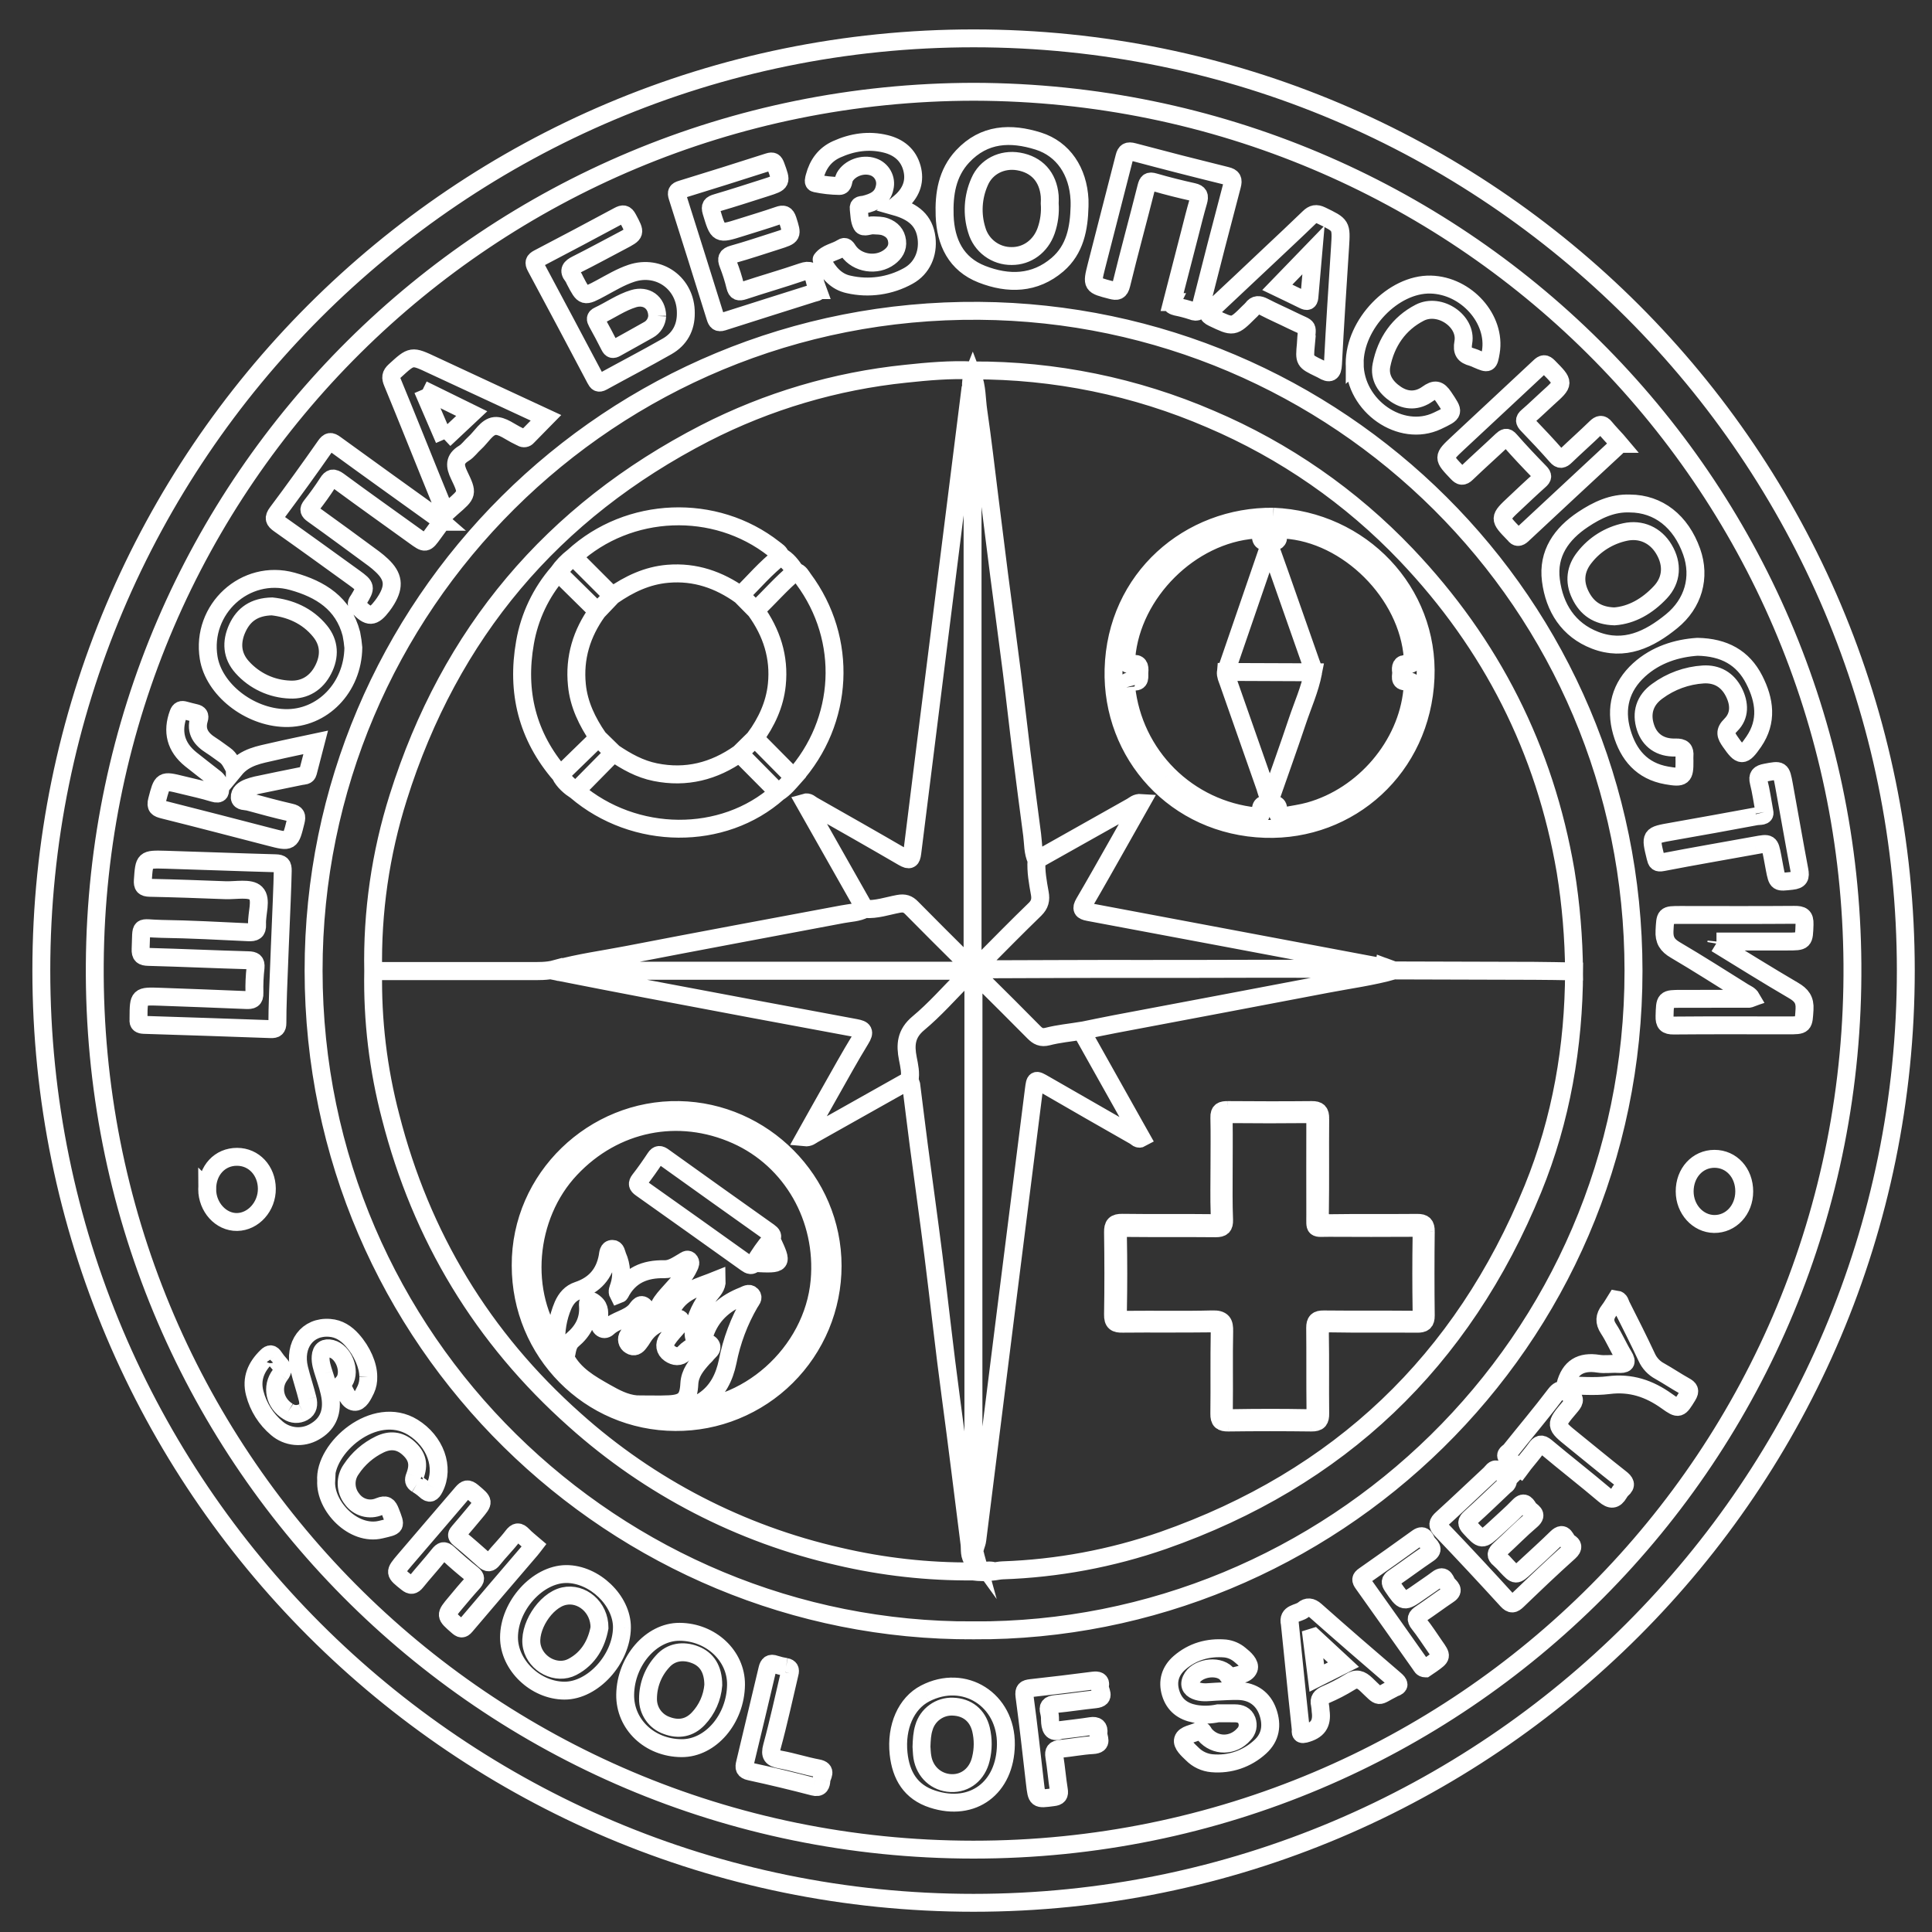 <?xml version="1.0" encoding="UTF-8"?> <svg xmlns="http://www.w3.org/2000/svg" width="54" height="54" viewBox="0 0 54 54" fill="none"><rect x="0" y="0" width="54" height="54" fill="#333333" stroke="none"/> <path d="M27.21 45.569C17.242 45.618 8.77 37.521 8.764 27.13C8.759 16.908 17.063 8.607 27.366 8.687C37.347 8.766 45.656 16.813 45.656 27.133C45.66 37.575 37.151 45.62 27.21 45.57V45.569ZM27.21 45.569C17.242 45.618 8.77 37.522 8.766 27.13C8.762 16.909 17.066 8.607 27.369 8.688C37.35 8.765 45.655 16.812 45.658 27.134C45.662 37.574 37.151 45.618 27.21 45.569ZM47.969 26.372C47.972 26.354 47.974 26.334 47.976 26.316M47.969 26.372C48.688 26.812 49.403 27.261 50.129 27.684C50.349 27.812 50.453 27.945 50.436 28.214C50.407 28.66 50.427 28.66 49.97 28.66C48.907 28.66 47.844 28.654 46.782 28.664C46.576 28.666 46.518 28.604 46.524 28.4C46.538 27.918 46.527 27.918 47.003 27.918L48.885 27.916C48.907 27.912 48.93 27.906 48.951 27.898C48.9 27.807 48.808 27.776 48.734 27.73C48.099 27.335 47.468 26.93 46.824 26.551C46.602 26.421 46.507 26.278 46.523 26.015C46.548 25.573 46.529 25.573 46.966 25.573C48.03 25.573 49.092 25.579 50.154 25.57C50.361 25.568 50.444 25.607 50.436 25.837C50.419 26.316 50.433 26.316 49.952 26.316H47.976M47.969 26.372C48.688 26.811 49.403 27.258 50.131 27.684C50.35 27.812 50.455 27.945 50.438 28.214C50.409 28.658 50.429 28.66 49.971 28.66C48.91 28.66 47.847 28.654 46.784 28.664C46.575 28.664 46.52 28.604 46.526 28.4C46.539 27.918 46.529 27.918 47.005 27.918L48.886 27.916C48.909 27.912 48.931 27.906 48.953 27.898C48.901 27.807 48.81 27.776 48.736 27.73C48.101 27.333 47.47 26.93 46.825 26.551C46.603 26.421 46.512 26.278 46.524 26.015C46.549 25.575 46.531 25.573 46.968 25.573C48.03 25.573 49.091 25.579 50.155 25.57C50.364 25.57 50.445 25.607 50.438 25.837C50.421 26.314 50.434 26.315 49.954 26.316L47.976 26.316M19.169 8.75C19.175 7.927 18.425 7.38 17.646 7.64C17.347 7.739 17.078 7.901 16.802 8.05C16.317 8.311 16.318 8.311 16.071 7.838C16.054 7.797 16.034 7.759 16.009 7.723C15.873 7.556 15.954 7.474 16.114 7.393C16.532 7.184 16.946 6.958 17.362 6.739C17.778 6.521 17.771 6.525 17.549 6.108C17.476 5.97 17.412 5.968 17.288 6.035C16.545 6.435 15.799 6.83 15.051 7.221C14.93 7.284 14.91 7.338 14.975 7.459C15.535 8.501 16.091 9.546 16.643 10.594C16.691 10.686 16.728 10.73 16.838 10.669C17.439 10.338 18.049 10.022 18.645 9.682C18.995 9.48 19.173 9.161 19.169 8.75ZM19.169 8.75C19.173 9.161 18.995 9.482 18.646 9.681C18.05 10.021 17.441 10.337 16.839 10.668C16.729 10.729 16.692 10.685 16.644 10.593C16.091 9.548 15.535 8.503 14.976 7.458C14.911 7.336 14.931 7.283 15.052 7.22C15.8 6.83 16.546 6.434 17.289 6.034C17.413 5.967 17.477 5.969 17.55 6.107C17.772 6.525 17.779 6.52 17.363 6.738C16.948 6.957 16.535 7.181 16.115 7.392C15.954 7.473 15.873 7.555 16.01 7.722C16.035 7.758 16.055 7.796 16.072 7.837C16.32 8.312 16.32 8.31 16.804 8.049C17.079 7.901 17.348 7.738 17.647 7.638C18.425 7.38 19.175 7.926 19.169 8.75ZM30.174 5.768C30.174 5.707 30.176 5.646 30.174 5.585C30.134 4.787 29.719 4.164 29.024 3.944C28.25 3.7 27.509 3.727 26.906 4.372C26.471 4.839 26.384 5.424 26.404 6.027C26.43 6.767 26.721 7.381 27.445 7.664C28.182 7.951 28.919 7.943 29.558 7.397C30.051 6.973 30.158 6.383 30.174 5.768ZM30.174 5.768C30.158 6.383 30.051 6.973 29.556 7.397C28.917 7.943 28.18 7.951 27.443 7.664C26.719 7.381 26.428 6.767 26.402 6.027C26.38 5.424 26.469 4.839 26.904 4.372C27.505 3.727 28.247 3.7 29.022 3.944C29.718 4.164 30.134 4.787 30.172 5.585C30.176 5.646 30.174 5.707 30.174 5.768ZM45.557 14.073C45.064 14.053 44.642 14.257 44.248 14.519C43.644 14.921 43.253 15.47 43.349 16.22C43.447 16.986 43.837 17.608 44.586 17.896C45.403 18.21 46.096 17.875 46.724 17.363C47.33 16.87 47.537 16.137 47.284 15.422C46.982 14.57 46.351 14.077 45.557 14.073ZM45.557 14.073C46.351 14.077 46.982 14.57 47.282 15.422C47.535 16.137 47.328 16.87 46.722 17.363C46.095 17.875 45.401 18.211 44.583 17.896C43.835 17.608 43.445 16.986 43.347 16.22C43.251 15.47 43.642 14.921 44.246 14.519C44.642 14.257 45.064 14.053 45.557 14.073ZM8.173 16.249C8.951 16.465 9.599 16.862 9.821 17.716C9.847 17.844 9.865 17.972 9.876 18.102C9.861 19.218 9.011 20.099 7.963 20.07C6.956 20.042 5.975 19.266 5.832 18.383M8.173 16.249C6.856 15.883 5.612 17.028 5.832 18.383M8.173 16.249C6.856 15.883 5.614 17.028 5.832 18.383M32.761 8.443C32.929 7.787 33.091 7.158 33.254 6.533C33.331 6.231 33.406 5.928 33.493 5.629C33.535 5.483 33.516 5.407 33.351 5.371C32.987 5.29 32.624 5.199 32.266 5.095C32.117 5.051 32.078 5.084 32.041 5.231C31.813 6.136 31.564 7.039 31.343 7.948C31.295 8.144 31.222 8.152 31.061 8.11C30.518 7.97 30.511 7.973 30.646 7.44C30.904 6.425 31.17 5.411 31.427 4.395C31.465 4.242 31.523 4.209 31.68 4.251C32.544 4.482 33.41 4.704 34.278 4.917C34.451 4.959 34.478 5.022 34.435 5.185C34.141 6.298 33.853 7.413 33.571 8.529C33.531 8.689 33.481 8.754 33.31 8.686C33.17 8.64 33.027 8.603 32.883 8.574C32.803 8.553 32.725 8.529 32.764 8.443H32.761ZM32.761 8.443C32.929 7.787 33.091 7.158 33.254 6.529C33.331 6.227 33.406 5.923 33.493 5.625C33.535 5.479 33.516 5.403 33.351 5.366C32.985 5.285 32.624 5.195 32.266 5.091C32.117 5.047 32.078 5.08 32.041 5.227C31.813 6.135 31.564 7.037 31.343 7.944C31.295 8.14 31.222 8.147 31.061 8.106C30.518 7.966 30.511 7.969 30.646 7.436C30.903 6.42 31.169 5.407 31.427 4.391C31.465 4.238 31.523 4.205 31.68 4.247C32.543 4.477 33.409 4.699 34.278 4.913C34.449 4.955 34.476 5.017 34.435 5.181C34.14 6.296 33.852 7.41 33.571 8.525C33.531 8.685 33.481 8.75 33.31 8.682C33.17 8.636 33.027 8.599 32.883 8.57C32.8 8.553 32.722 8.529 32.761 8.443ZM19.997 8.874C19.644 7.749 19.294 6.62 18.935 5.499C18.896 5.378 18.919 5.334 19.04 5.297C19.854 5.046 20.667 4.791 21.478 4.53C21.602 4.489 21.639 4.521 21.682 4.635C21.852 5.098 21.855 5.098 21.399 5.244C20.944 5.389 20.49 5.537 20.031 5.671C19.888 5.713 19.835 5.754 19.884 5.918C20.077 6.558 20.071 6.56 20.709 6.359C21.059 6.248 21.409 6.145 21.754 6.025C21.901 5.974 21.966 5.991 22.015 6.148C22.154 6.586 22.161 6.585 21.71 6.728C21.304 6.857 20.9 6.993 20.49 7.108C20.318 7.156 20.292 7.226 20.354 7.382C20.433 7.584 20.499 7.791 20.55 8.002C20.587 8.154 20.647 8.169 20.788 8.123C21.331 7.943 21.882 7.786 22.424 7.6C22.633 7.528 22.722 7.576 22.756 7.785C22.782 7.895 22.816 8.003 22.856 8.109H22.853M19.997 8.874C20.029 8.976 20.07 9.036 20.201 8.994C21.044 8.723 21.89 8.459 22.734 8.191C22.784 8.175 22.866 8.177 22.853 8.109M19.997 8.874C19.644 7.749 19.294 6.622 18.936 5.498C18.897 5.376 18.919 5.332 19.04 5.295C19.855 5.045 20.668 4.79 21.479 4.529C21.602 4.489 21.64 4.521 21.682 4.633C21.852 5.096 21.857 5.096 21.4 5.242C20.943 5.388 20.49 5.535 20.031 5.67C19.888 5.712 19.836 5.753 19.885 5.916C20.078 6.556 20.072 6.558 20.71 6.357C21.058 6.247 21.408 6.143 21.755 6.023C21.899 5.971 21.964 5.99 22.016 6.146C22.154 6.584 22.162 6.583 21.711 6.726C21.305 6.856 20.9 6.992 20.49 7.107C20.318 7.155 20.292 7.224 20.354 7.381C20.433 7.583 20.499 7.79 20.551 8.001C20.588 8.153 20.647 8.168 20.788 8.121C21.331 7.941 21.885 7.784 22.424 7.599C22.633 7.527 22.723 7.573 22.757 7.784C22.782 7.894 22.814 8.003 22.853 8.109M12.349 14.583C12.266 14.696 12.19 14.799 12.117 14.901C11.898 15.203 11.899 15.203 11.595 14.983C10.883 14.47 10.167 13.964 9.46 13.442C9.32 13.342 9.252 13.35 9.16 13.494C9.019 13.713 8.867 13.926 8.705 14.13C8.616 14.242 8.637 14.293 8.747 14.372C9.32 14.782 9.887 15.2 10.455 15.618C10.531 15.675 10.604 15.737 10.674 15.803C10.996 16.106 11.033 16.375 10.805 16.756C10.769 16.816 10.73 16.874 10.688 16.929C10.435 17.264 10.309 17.264 10.017 16.957C9.933 16.868 9.992 16.82 10.029 16.756C10.236 16.413 10.233 16.388 9.906 16.151C9.208 15.647 8.512 15.142 7.808 14.645C7.665 14.544 7.635 14.481 7.751 14.325C8.208 13.711 8.655 13.091 9.094 12.464C9.189 12.328 9.243 12.322 9.373 12.418C10.315 13.103 11.263 13.782 12.208 14.461C12.256 14.496 12.3 14.538 12.352 14.583H12.349ZM12.349 14.583C12.266 14.696 12.19 14.799 12.115 14.903C11.895 15.206 11.896 15.205 11.592 14.986C10.88 14.472 10.164 13.964 9.458 13.444C9.318 13.339 9.249 13.35 9.158 13.496C9.016 13.716 8.864 13.928 8.702 14.132C8.613 14.244 8.634 14.295 8.745 14.374C9.32 14.784 9.884 15.203 10.452 15.62C10.528 15.677 10.602 15.739 10.671 15.805C10.993 16.108 11.03 16.377 10.802 16.759C10.766 16.818 10.727 16.876 10.685 16.931C10.432 17.266 10.306 17.267 10.014 16.959C9.93 16.87 9.989 16.822 10.027 16.759C10.236 16.417 10.23 16.39 9.903 16.153C9.206 15.649 8.509 15.144 7.806 14.648C7.663 14.547 7.633 14.481 7.748 14.327C8.207 13.714 8.655 13.094 9.092 12.466C9.186 12.33 9.24 12.324 9.371 12.42C10.311 13.106 11.26 13.783 12.206 14.463C12.253 14.496 12.296 14.538 12.349 14.583ZM45.261 12.406C45.229 12.44 45.203 12.473 45.179 12.499C44.299 13.314 43.421 14.131 42.545 14.95C42.461 15.026 42.401 15.032 42.336 14.94C42.33 14.933 42.324 14.927 42.318 14.921C41.896 14.485 41.895 14.485 42.342 14.067C42.571 13.853 42.796 13.638 43.031 13.429C43.124 13.347 43.133 13.296 43.042 13.203C42.757 12.911 42.475 12.614 42.206 12.306C42.112 12.197 42.065 12.229 41.983 12.306C41.654 12.617 41.316 12.917 40.99 13.231C40.888 13.328 40.834 13.316 40.742 13.219C40.328 12.787 40.322 12.786 40.753 12.383C41.513 11.67 42.281 10.963 43.04 10.249C43.135 10.16 43.182 10.151 43.281 10.251C43.73 10.707 43.735 10.703 43.259 11.131C43.072 11.3 42.893 11.478 42.701 11.641C42.602 11.725 42.612 11.781 42.697 11.868C42.973 12.157 43.25 12.447 43.511 12.748C43.607 12.858 43.664 12.843 43.757 12.753C44.038 12.482 44.333 12.223 44.613 11.95C44.706 11.859 44.773 11.839 44.862 11.95C44.966 12.078 45.082 12.196 45.192 12.319C45.215 12.345 45.236 12.373 45.264 12.406H45.261ZM45.261 12.406C45.229 12.44 45.203 12.472 45.172 12.5C44.294 13.317 43.416 14.134 42.539 14.951C42.457 15.027 42.397 15.033 42.33 14.941C42.324 14.934 42.318 14.928 42.311 14.922C41.89 14.488 41.889 14.488 42.336 14.068C42.564 13.854 42.79 13.637 43.025 13.43C43.118 13.348 43.127 13.297 43.036 13.204C42.751 12.912 42.47 12.615 42.2 12.307C42.105 12.2 42.059 12.232 41.976 12.307C41.648 12.618 41.31 12.919 40.983 13.232C40.882 13.329 40.827 13.316 40.735 13.22C40.322 12.786 40.317 12.785 40.746 12.384C41.507 11.671 42.274 10.964 43.034 10.25C43.129 10.161 43.176 10.152 43.274 10.252C43.725 10.709 43.729 10.704 43.253 11.132C43.066 11.3 42.887 11.479 42.695 11.642C42.596 11.726 42.606 11.782 42.69 11.87C42.967 12.158 43.242 12.449 43.505 12.749C43.601 12.859 43.658 12.844 43.751 12.754C44.033 12.484 44.326 12.224 44.606 11.951C44.702 11.859 44.766 11.839 44.856 11.951C44.961 12.079 45.076 12.197 45.186 12.32C45.212 12.345 45.233 12.373 45.261 12.406ZM36.498 9.627C36.523 9.049 36.634 9.214 36.12 8.959C35.855 8.828 35.583 8.711 35.321 8.574C35.194 8.509 35.097 8.499 35.008 8.624C34.98 8.657 34.949 8.688 34.916 8.717C34.471 9.161 34.475 9.153 33.908 8.884C33.725 8.795 33.772 8.743 33.882 8.638C34.426 8.127 34.971 7.615 35.516 7.102C35.876 6.762 36.239 6.425 36.595 6.079C36.703 5.975 36.79 5.954 36.934 6.024C37.495 6.296 37.495 6.289 37.457 6.898C37.387 7.991 37.314 9.083 37.258 10.177C37.245 10.425 37.169 10.459 36.974 10.342C36.944 10.324 36.912 10.31 36.881 10.295C36.458 10.091 36.458 10.091 36.501 9.627H36.498ZM36.498 9.627C36.523 9.049 36.634 9.214 36.115 8.959C35.85 8.828 35.579 8.711 35.317 8.574C35.19 8.509 35.093 8.499 35.004 8.624C34.975 8.657 34.945 8.688 34.912 8.717C34.467 9.161 34.471 9.153 33.904 8.884C33.721 8.796 33.768 8.741 33.877 8.638C34.424 8.128 34.969 7.616 35.511 7.102C35.872 6.762 36.235 6.423 36.59 6.079C36.699 5.975 36.785 5.954 36.93 6.024C37.491 6.296 37.492 6.289 37.453 6.898C37.383 7.991 37.309 9.083 37.254 10.177C37.241 10.425 37.165 10.459 36.97 10.342C36.94 10.324 36.908 10.31 36.877 10.295C36.455 10.091 36.455 10.091 36.498 9.627ZM15.26 11.678C14.198 11.184 13.145 10.698 12.093 10.206C11.503 9.93 11.511 9.932 11.037 10.363C10.915 10.474 10.914 10.553 10.972 10.692C11.33 11.558 11.677 12.428 12.028 13.296C12.166 13.639 12.307 13.981 12.455 14.344C12.532 14.275 12.582 14.229 12.633 14.184C13.072 13.804 13.083 13.798 12.833 13.278C12.71 13.022 12.693 12.834 12.964 12.67C13.08 12.6 13.163 12.476 13.267 12.383C13.454 12.216 13.604 11.929 13.829 11.906C14.038 11.885 14.267 12.082 14.486 12.183C14.518 12.197 14.549 12.213 14.58 12.23C14.605 12.246 14.637 12.252 14.667 12.248C14.697 12.242 14.725 12.226 14.744 12.202L15.26 11.678ZM15.26 11.678L14.744 12.204C14.725 12.229 14.697 12.245 14.667 12.25C14.637 12.255 14.605 12.248 14.58 12.232C14.549 12.215 14.518 12.199 14.486 12.185C14.267 12.084 14.037 11.887 13.829 11.908C13.604 11.931 13.454 12.218 13.267 12.385C13.162 12.478 13.08 12.602 12.964 12.672C12.693 12.836 12.71 13.024 12.833 13.28C13.083 13.803 13.072 13.806 12.633 14.186C12.581 14.231 12.532 14.277 12.455 14.347C12.307 13.981 12.166 13.641 12.028 13.298C11.677 12.43 11.33 11.56 10.972 10.694C10.914 10.555 10.915 10.476 11.037 10.365C11.511 9.932 11.503 9.93 12.093 10.208C13.145 10.696 14.198 11.184 15.26 11.678ZM6.563 21.503C6.853 21.152 7.26 21.095 7.639 21.007C8.017 20.919 8.399 20.842 8.823 20.751C8.746 21.046 8.676 21.318 8.605 21.59C8.579 21.692 8.491 21.677 8.416 21.692C7.999 21.776 7.583 21.861 7.167 21.948C7.091 21.966 7.016 21.989 6.943 22.017C6.812 22.064 6.691 22.154 6.701 22.292C6.71 22.412 6.865 22.386 6.958 22.412C7.342 22.517 7.727 22.623 8.117 22.71C8.281 22.747 8.301 22.808 8.262 22.961C8.119 23.545 8.123 23.546 7.544 23.396C6.553 23.14 5.564 22.881 4.571 22.633C4.41 22.592 4.338 22.56 4.39 22.364C4.537 21.804 4.526 21.801 5.091 21.94C5.385 22.012 5.683 22.076 5.972 22.165C6.159 22.222 6.159 22.131 6.146 22.001C6.14 21.949 6.122 21.899 6.095 21.854C6.068 21.809 6.032 21.77 5.989 21.739C5.771 21.566 5.548 21.399 5.332 21.224C4.909 20.883 4.797 20.451 4.986 19.942C5.023 19.844 5.073 19.829 5.162 19.855C5.261 19.884 5.363 19.906 5.464 19.932C5.555 19.954 5.592 20.001 5.561 20.101C5.456 20.445 5.626 20.664 5.901 20.837C6.033 20.92 6.151 21.015 6.285 21.107C6.418 21.199 6.478 21.345 6.563 21.502V21.503ZM6.563 21.503C6.853 21.152 7.256 21.096 7.641 21.006C8.027 20.916 8.401 20.841 8.825 20.75C8.749 21.044 8.679 21.317 8.607 21.589C8.581 21.69 8.493 21.676 8.418 21.691C8 21.774 7.584 21.86 7.169 21.948C7.093 21.965 7.019 21.988 6.946 22.015C6.814 22.063 6.694 22.153 6.704 22.291C6.713 22.409 6.867 22.385 6.96 22.411C7.345 22.515 7.73 22.62 8.119 22.709C8.283 22.745 8.303 22.807 8.265 22.96C8.12 23.544 8.126 23.545 7.547 23.395C6.554 23.139 5.566 22.88 4.573 22.631C4.412 22.591 4.342 22.559 4.392 22.363C4.539 21.803 4.528 21.8 5.094 21.939C5.388 22.011 5.685 22.075 5.975 22.164C6.162 22.221 6.161 22.13 6.149 22C6.142 21.948 6.125 21.898 6.098 21.852C6.071 21.808 6.035 21.769 5.992 21.738C5.774 21.565 5.551 21.398 5.335 21.223C4.911 20.882 4.8 20.45 4.989 19.941C5.025 19.843 5.075 19.828 5.164 19.854C5.264 19.883 5.366 19.906 5.467 19.931C5.558 19.953 5.595 20 5.564 20.1C5.46 20.444 5.628 20.663 5.904 20.835C6.036 20.919 6.159 21.017 6.287 21.106C6.416 21.195 6.478 21.347 6.563 21.503ZM37.863 10.163C37.86 9.057 38.945 7.929 39.988 7.953C40.986 7.978 41.825 8.919 41.669 9.841C41.613 10.17 41.606 10.174 41.296 10.041C41.249 10.018 41.201 9.998 41.151 9.983C40.929 9.925 40.855 9.829 40.901 9.565C41.005 8.974 40.24 8.452 39.682 8.739C39.096 9.042 38.74 9.561 38.613 10.205C38.545 10.551 38.727 10.827 39.02 11.021C39.313 11.216 39.623 11.21 39.898 11.013C40.108 10.862 40.21 10.88 40.354 11.095C40.65 11.539 40.663 11.53 40.172 11.763C39.155 12.243 37.868 11.35 37.864 10.162L37.863 10.163ZM37.863 10.163C37.86 9.057 38.945 7.929 39.987 7.955C40.985 7.98 41.823 8.922 41.668 9.843C41.612 10.173 41.605 10.177 41.295 10.044C41.248 10.021 41.2 10.001 41.15 9.985C40.928 9.926 40.853 9.828 40.9 9.567C41.004 8.977 40.239 8.454 39.681 8.742C39.095 9.044 38.741 9.564 38.612 10.208C38.544 10.553 38.727 10.83 39.019 11.024C39.31 11.218 39.622 11.212 39.897 11.015C40.106 10.865 40.21 10.883 40.353 11.098C40.649 11.542 40.662 11.533 40.171 11.766C39.154 12.244 37.867 11.351 37.863 10.163ZM47.443 18.078C48.194 18.092 48.718 18.383 49.032 19C49.325 19.573 49.409 20.161 49.018 20.732C48.72 21.164 48.654 21.155 48.36 20.732C48.24 20.558 48.188 20.45 48.377 20.264C48.64 20.005 48.623 19.664 48.459 19.343C48.282 18.999 47.988 18.83 47.606 18.852C47.143 18.881 46.698 19.043 46.324 19.319C45.971 19.571 45.862 19.931 45.991 20.329C46.108 20.692 46.401 20.908 46.83 20.895C47.032 20.889 47.097 20.951 47.082 21.137C47.078 21.18 47.082 21.224 47.082 21.268C47.087 21.716 47.04 21.755 46.583 21.674C45.894 21.552 45.513 21.1 45.329 20.461C45.136 19.789 45.299 19.196 45.811 18.726C46.285 18.294 46.874 18.116 47.444 18.078L47.443 18.078ZM47.443 18.078C48.194 18.092 48.718 18.383 49.032 18.998C49.325 19.573 49.409 20.159 49.018 20.729C48.72 21.164 48.652 21.155 48.36 20.729C48.24 20.555 48.188 20.448 48.377 20.262C48.638 20.001 48.623 19.662 48.459 19.34C48.282 18.997 47.988 18.828 47.606 18.85C47.143 18.879 46.698 19.041 46.324 19.316C45.971 19.569 45.861 19.929 45.991 20.326C46.108 20.692 46.401 20.905 46.83 20.892C47.032 20.887 47.097 20.949 47.082 21.135C47.078 21.178 47.082 21.222 47.082 21.266C47.087 21.714 47.04 21.753 46.583 21.672C45.893 21.55 45.512 21.097 45.329 20.459C45.136 19.787 45.299 19.192 45.811 18.724C46.284 18.294 46.873 18.116 47.443 18.078ZM25.021 5.772C25.123 5.686 25.178 5.643 25.226 5.596C25.484 5.344 25.583 5.041 25.487 4.693C25.386 4.322 25.114 4.109 24.756 4.021C24.285 3.904 23.823 3.974 23.383 4.173C23.051 4.323 22.86 4.591 22.768 4.937C22.751 5.003 22.716 5.107 22.79 5.122C23.011 5.169 23.235 5.194 23.46 5.197C23.586 5.197 23.561 5.036 23.608 4.951C23.748 4.699 24.112 4.562 24.404 4.663C24.521 4.702 24.619 4.784 24.678 4.892C24.738 5 24.754 5.126 24.725 5.246C24.664 5.548 24.427 5.651 24.162 5.717C24.092 5.734 23.986 5.712 24.001 5.834C24.02 5.988 24.016 6.16 24.087 6.288C24.14 6.379 24.296 6.291 24.408 6.298C24.519 6.305 24.631 6.298 24.742 6.34C24.931 6.41 25.049 6.539 25.073 6.738C25.098 6.928 25.005 7.074 24.858 7.184C24.506 7.449 23.961 7.367 23.712 7.01C23.666 6.945 23.633 6.86 23.535 6.925C23.351 7.046 23.107 7.063 22.965 7.253C22.958 7.263 22.984 7.299 22.997 7.322C23.158 7.623 23.37 7.877 23.72 7.949C24.285 8.079 24.88 7.994 25.387 7.712C25.774 7.499 25.95 7.085 25.898 6.655C25.837 6.161 25.526 5.914 25.021 5.772ZM25.021 5.772C25.526 5.914 25.837 6.161 25.897 6.655C25.949 7.086 25.773 7.499 25.386 7.712C24.879 7.994 24.286 8.079 23.721 7.95C23.372 7.876 23.159 7.622 22.998 7.323C22.985 7.3 22.959 7.264 22.966 7.254C23.108 7.064 23.352 7.045 23.536 6.926C23.634 6.861 23.667 6.946 23.713 7.011C23.962 7.368 24.507 7.45 24.859 7.185C25.006 7.075 25.099 6.929 25.075 6.739C25.05 6.54 24.932 6.411 24.743 6.341C24.632 6.301 24.521 6.306 24.409 6.299C24.296 6.292 24.139 6.38 24.088 6.289C24.017 6.161 24.021 5.989 24.002 5.835C23.988 5.713 24.093 5.735 24.163 5.718C24.428 5.653 24.665 5.55 24.726 5.247C24.755 5.127 24.739 5.001 24.679 4.893C24.62 4.785 24.522 4.703 24.405 4.664C24.113 4.563 23.749 4.7 23.609 4.952C23.562 5.037 23.587 5.198 23.461 5.198C23.236 5.195 23.012 5.17 22.791 5.123C22.716 5.108 22.752 5.004 22.77 4.938C22.86 4.593 23.052 4.324 23.384 4.174C23.824 3.975 24.285 3.905 24.757 4.022C25.114 4.11 25.384 4.323 25.488 4.694C25.584 5.042 25.485 5.346 25.227 5.597C25.178 5.643 25.122 5.686 25.021 5.772ZM14.227 45.766C14.227 46.542 14.966 47.251 15.777 47.254M14.227 45.766C14.228 44.884 15.022 44.002 15.821 43.995M14.227 45.766C14.226 46.543 14.966 47.251 15.777 47.254M15.777 47.254C16.57 47.256 17.373 46.375 17.383 45.491M17.383 45.491C17.39 44.737 16.611 43.989 15.821 43.995M17.383 45.491C17.389 44.737 16.611 43.989 15.821 43.995M28.115 48.762C28.13 47.51 26.954 46.764 25.858 47.333M28.115 48.762C28.1 49.973 27.19 50.652 26.066 50.286C25.453 50.087 25.182 49.627 25.116 49.014C25.037 48.269 25.325 47.608 25.858 47.333M28.115 48.762C28.13 47.51 26.955 46.764 25.858 47.333M20.572 47.086C20.579 46.279 19.869 45.614 18.994 45.609C18.2 45.604 17.488 46.426 17.474 47.363C17.462 48.196 18.154 48.855 19.049 48.861C19.859 48.868 20.562 48.047 20.572 47.086ZM20.572 47.086C20.562 48.047 19.859 48.868 19.049 48.862C18.155 48.856 17.462 48.197 17.474 47.364C17.488 46.427 18.2 45.605 18.994 45.61C19.869 45.614 20.579 46.282 20.572 47.086ZM49.316 22.696C49.349 22.826 49.185 22.8 49.092 22.815M49.316 22.696C49.258 22.377 49.223 22.117 49.159 21.866C49.112 21.681 49.18 21.626 49.349 21.594C49.78 21.512 49.782 21.505 49.862 21.938C50.007 22.732 50.144 23.528 50.294 24.322C50.329 24.512 50.304 24.596 50.081 24.62C49.679 24.663 49.681 24.682 49.603 24.282C49.582 24.172 49.563 24.06 49.541 23.949C49.464 23.55 49.464 23.554 49.057 23.629M49.316 22.696C49.349 22.826 49.185 22.799 49.092 22.815M49.092 22.815C48.308 22.962 47.523 23.104 46.737 23.241M49.092 22.815C48.307 22.96 47.522 23.102 46.737 23.241M46.737 23.241C46.12 23.349 46.122 23.345 46.273 23.964M46.737 23.241C46.12 23.349 46.122 23.346 46.273 23.964M46.273 23.964C46.302 24.083 46.322 24.129 46.473 24.099M46.473 24.099C47.333 23.932 48.197 23.786 49.057 23.629M46.473 24.099C47.333 23.932 48.196 23.786 49.057 23.629M34.046 47.887H34.516C34.666 47.887 34.795 47.936 34.851 48.086C34.875 48.152 34.881 48.223 34.866 48.292C34.851 48.36 34.816 48.423 34.767 48.473C34.468 48.815 33.968 48.82 33.676 48.48C33.631 48.428 33.614 48.318 33.503 48.379C33.352 48.46 33.11 48.473 33.067 48.622C33.03 48.754 33.203 48.906 33.322 49.021C33.47 49.171 33.667 49.264 33.877 49.282C34.12 49.304 34.365 49.275 34.597 49.197C34.828 49.118 35.041 48.992 35.22 48.827C35.517 48.559 35.567 48.217 35.437 47.848C35.308 47.48 35.019 47.273 34.625 47.263C34.408 47.257 34.19 47.274 33.974 47.283C33.809 47.291 33.642 47.32 33.481 47.272C33.32 47.224 33.215 47.129 33.296 46.944C33.438 46.622 34.031 46.52 34.279 46.772C34.318 46.812 34.339 46.903 34.409 46.877C34.584 46.812 34.836 46.81 34.904 46.642C34.956 46.511 34.785 46.353 34.652 46.249C34.538 46.153 34.398 46.093 34.25 46.075C33.77 46.034 33.332 46.159 32.967 46.475C32.712 46.698 32.619 46.99 32.723 47.325C32.827 47.66 33.064 47.836 33.398 47.899C33.612 47.937 33.832 47.932 34.046 47.887ZM34.046 47.887C33.832 47.933 33.611 47.938 33.396 47.901C33.062 47.838 32.824 47.66 32.721 47.327C32.619 46.993 32.711 46.7 32.965 46.478C33.331 46.161 33.769 46.036 34.248 46.077C34.397 46.095 34.536 46.155 34.651 46.251C34.783 46.356 34.955 46.513 34.902 46.644C34.835 46.812 34.583 46.814 34.408 46.879C34.337 46.905 34.317 46.814 34.277 46.774C34.029 46.523 33.436 46.624 33.295 46.946C33.213 47.131 33.321 47.227 33.479 47.274C33.638 47.322 33.807 47.293 33.972 47.285C34.189 47.276 34.406 47.259 34.623 47.265C35.016 47.276 35.307 47.486 35.436 47.85C35.564 48.215 35.516 48.561 35.219 48.829C35.039 48.994 34.827 49.12 34.595 49.199C34.364 49.277 34.119 49.306 33.875 49.284C33.665 49.266 33.468 49.173 33.321 49.023C33.201 48.908 33.028 48.756 33.066 48.624C33.108 48.475 33.351 48.462 33.501 48.381C33.613 48.32 33.63 48.43 33.675 48.483C33.966 48.822 34.467 48.818 34.765 48.475C34.815 48.425 34.849 48.362 34.864 48.294C34.879 48.225 34.874 48.154 34.849 48.088C34.794 47.938 34.665 47.89 34.514 47.889L34.046 47.887ZM10.294 38.481C10.294 38.168 10.124 37.767 9.843 37.453M10.294 38.481C10.299 38.604 10.275 38.727 10.224 38.838C10.151 38.988 10.052 39.2 9.906 39.182C9.725 39.159 9.669 38.91 9.559 38.76C9.511 38.695 9.595 38.656 9.625 38.607C9.81 38.313 9.602 37.783 9.263 37.698C9.085 37.654 8.976 37.723 8.962 37.916M10.294 38.481C10.295 38.166 10.124 37.768 9.843 37.453M9.843 37.453C9.677 37.267 9.474 37.133 9.216 37.114C8.593 37.064 8.2 37.587 8.363 38.255C8.433 38.54 8.529 38.82 8.599 39.105M8.599 39.105C8.632 39.243 8.624 39.39 8.473 39.471M8.599 39.105C8.63 39.244 8.624 39.391 8.473 39.471M8.473 39.471C8.408 39.507 8.334 39.524 8.26 39.521C8.185 39.517 8.114 39.494 8.052 39.452M8.052 39.452C7.679 39.225 7.572 38.763 7.833 38.423M8.052 39.452C7.676 39.225 7.572 38.763 7.833 38.423M7.833 38.423C7.924 38.303 7.907 38.231 7.823 38.136C7.764 38.072 7.71 38.003 7.662 37.931M7.662 37.931C7.599 37.835 7.545 37.827 7.459 37.91M7.662 37.931C7.599 37.835 7.545 37.826 7.459 37.91M7.459 37.91C7.163 38.197 7.012 38.53 7.121 38.944C7.22 39.326 7.436 39.667 7.738 39.921C7.881 40.044 8.059 40.119 8.247 40.137C8.434 40.155 8.623 40.114 8.787 40.02C9.137 39.824 9.287 39.517 9.241 39.103M9.241 39.103C9.214 38.858 9.128 38.633 9.056 38.399M9.241 39.103C9.212 38.858 9.128 38.63 9.056 38.399M9.056 38.399C9.006 38.242 8.951 38.085 8.962 37.916M9.056 38.399C9.006 38.241 8.95 38.085 8.962 37.916M14.929 43.192C14.815 43.094 14.704 43.011 14.609 42.913C14.499 42.798 14.431 42.8 14.329 42.935C14.156 43.163 13.948 43.365 13.771 43.589C13.687 43.694 13.629 43.686 13.542 43.609C13.307 43.4 13.072 43.191 12.832 42.996C12.74 42.921 12.769 42.877 12.829 42.808C12.977 42.638 13.121 42.464 13.266 42.291C13.537 41.968 13.53 41.978 13.204 41.699C13.077 41.592 13.016 41.613 12.918 41.728C12.384 42.355 11.841 42.979 11.307 43.609C11.012 43.956 11.02 43.956 11.377 44.24C11.482 44.325 11.545 44.318 11.63 44.213C11.839 43.955 12.061 43.713 12.266 43.455C12.355 43.342 12.414 43.317 12.527 43.425C12.742 43.627 12.968 43.818 13.198 44.003C13.312 44.094 13.293 44.155 13.204 44.249C13.039 44.427 12.884 44.615 12.728 44.803C12.436 45.151 12.44 45.149 12.787 45.451C12.873 45.526 12.921 45.551 13.009 45.448C13.615 44.731 14.227 44.019 14.838 43.305C14.867 43.273 14.893 43.239 14.929 43.192ZM14.929 43.192C14.893 43.239 14.867 43.273 14.84 43.305C14.23 44.018 13.618 44.73 13.011 45.447C12.924 45.552 12.876 45.526 12.789 45.45C12.442 45.148 12.439 45.15 12.73 44.802C12.887 44.616 13.044 44.427 13.207 44.249C13.295 44.154 13.315 44.092 13.201 44.002C12.971 43.817 12.745 43.626 12.53 43.424C12.414 43.317 12.355 43.342 12.268 43.454C12.063 43.712 11.839 43.955 11.632 44.212C11.547 44.317 11.487 44.325 11.38 44.24C11.022 43.956 11.014 43.955 11.309 43.608C11.844 42.981 12.387 42.358 12.921 41.727C13.018 41.612 13.077 41.591 13.206 41.699C13.533 41.975 13.54 41.968 13.268 42.291C13.124 42.464 12.979 42.638 12.831 42.808C12.772 42.876 12.743 42.921 12.834 42.995C13.076 43.193 13.31 43.401 13.544 43.608C13.632 43.685 13.69 43.696 13.774 43.589C13.951 43.364 14.158 43.163 14.331 42.934C14.436 42.8 14.501 42.798 14.612 42.912C14.704 43.011 14.815 43.093 14.929 43.192ZM42.153 41.338C42.157 41.474 42.092 41.495 42.05 41.532C41.733 41.83 41.421 42.132 41.098 42.424C40.99 42.52 40.979 42.579 41.083 42.691C41.424 43.06 41.42 43.065 41.794 42.719C42.017 42.51 42.249 42.311 42.458 42.092C42.613 41.932 42.672 42.083 42.732 42.168C42.792 42.253 43.007 42.315 42.803 42.489C42.498 42.748 42.219 43.036 41.923 43.305C41.82 43.399 41.789 43.472 41.914 43.572C41.985 43.635 42.052 43.704 42.114 43.776C42.369 44.047 42.364 44.051 42.651 43.785C42.938 43.519 43.228 43.257 43.508 42.983C43.728 42.767 43.747 43.054 43.854 43.115C43.962 43.177 43.993 43.256 43.863 43.373C43.371 43.815 42.892 44.271 42.415 44.729C42.304 44.839 42.242 44.855 42.127 44.729C41.525 44.066 40.914 43.411 40.295 42.764C40.163 42.626 40.178 42.564 40.309 42.445C40.761 42.036 41.199 41.614 41.646 41.2C41.705 41.146 41.76 41.029 41.852 41.082C41.976 41.156 42.077 41.27 42.154 41.337L42.153 41.338ZM42.153 41.338C42.157 41.473 42.092 41.495 42.048 41.534C41.732 41.832 41.421 42.135 41.096 42.426C40.989 42.523 40.979 42.583 41.082 42.694C41.422 43.06 41.418 43.067 41.792 42.722C42.016 42.513 42.245 42.314 42.456 42.095C42.613 41.934 42.676 42.095 42.73 42.171C42.785 42.246 43.005 42.318 42.801 42.492C42.497 42.75 42.217 43.039 41.922 43.308C41.817 43.402 41.787 43.475 41.912 43.574C41.984 43.638 42.051 43.706 42.113 43.779C42.367 44.047 42.368 44.048 42.649 43.788C42.931 43.528 43.227 43.259 43.506 42.985C43.726 42.77 43.748 43.059 43.853 43.118C43.957 43.178 43.991 43.259 43.861 43.376C43.369 43.817 42.89 44.273 42.414 44.732C42.303 44.839 42.24 44.855 42.126 44.732C41.522 44.07 40.911 43.415 40.293 42.767C40.161 42.629 40.177 42.566 40.308 42.448C40.76 42.039 41.196 41.616 41.645 41.203C41.703 41.151 41.758 41.031 41.85 41.084C41.975 41.156 42.076 41.27 42.153 41.338ZM36.051 45.382C35.977 45.074 36.289 45.109 36.43 44.995C36.539 44.902 36.646 44.91 36.771 45.021C37.505 45.671 38.249 46.314 38.994 46.954C39.111 47.056 39.14 47.12 38.971 47.178C38.962 47.181 38.955 47.186 38.947 47.19C38.465 47.429 38.613 47.486 38.19 47.085C38.036 46.94 37.916 46.894 37.723 47.021C37.508 47.154 37.284 47.27 37.052 47.369C36.923 47.428 36.855 47.499 36.893 47.647C36.904 47.707 36.91 47.768 36.913 47.828C36.962 48.185 36.829 48.37 36.469 48.462C36.316 48.501 36.363 48.381 36.356 48.325C36.289 47.72 36.229 47.114 36.167 46.509C36.129 46.137 36.091 45.765 36.052 45.382L36.051 45.382ZM36.051 45.382C35.977 45.074 36.289 45.109 36.429 44.991C36.538 44.898 36.645 44.906 36.77 45.017C37.504 45.669 38.248 46.312 38.993 46.95C39.11 47.052 39.139 47.116 38.97 47.175C38.961 47.178 38.954 47.182 38.946 47.186C38.464 47.428 38.612 47.485 38.188 47.082C38.035 46.936 37.915 46.89 37.722 47.017C37.507 47.15 37.283 47.266 37.051 47.365C36.922 47.424 36.854 47.495 36.892 47.643C36.903 47.703 36.909 47.764 36.912 47.825C36.961 48.182 36.828 48.366 36.468 48.458C36.315 48.497 36.363 48.377 36.355 48.321C36.288 47.716 36.228 47.11 36.166 46.505C36.128 46.137 36.09 45.766 36.051 45.382ZM10.642 42.753C9.88 42.934 9.078 42.098 9.117 41.389L9.116 41.389M10.642 42.753C11.079 42.648 11.074 42.674 10.914 42.258M10.642 42.753C11.079 42.649 11.074 42.676 10.914 42.258M10.642 42.753C9.879 42.937 9.077 42.101 9.116 41.389M10.914 42.258C10.849 42.089 10.793 42.033 10.604 42.108C10.472 42.166 10.323 42.177 10.183 42.138C10.044 42.099 9.922 42.013 9.838 41.895C9.745 41.778 9.693 41.635 9.689 41.486C9.684 41.337 9.729 41.19 9.815 41.069C10.013 40.769 10.288 40.529 10.611 40.373C10.896 40.235 11.167 40.255 11.41 40.471C11.665 40.699 11.723 40.929 11.593 41.265M11.593 41.265C11.554 41.367 11.562 41.422 11.651 41.481M11.593 41.265C11.554 41.367 11.562 41.425 11.651 41.481M11.651 41.481C11.733 41.529 11.811 41.586 11.883 41.649C12.008 41.77 12.07 41.736 12.144 41.59M12.144 41.59C12.438 41.015 12.164 40.279 11.54 39.893M12.144 41.59C12.438 41.014 12.164 40.279 11.54 39.893M11.54 39.893C10.469 39.233 9.045 40.481 9.116 41.389M11.54 39.893C10.469 39.233 9.045 40.482 9.116 41.389M29.629 48.357C29.95 48.316 30.218 48.288 30.488 48.245C30.651 48.22 30.721 48.279 30.703 48.438C30.686 48.566 30.85 48.758 30.546 48.775C30.242 48.792 29.942 48.852 29.639 48.88C29.493 48.893 29.447 48.944 29.471 49.093C29.521 49.402 29.545 49.715 29.595 50.024C29.619 50.167 29.583 50.214 29.433 50.233C28.979 50.292 28.982 50.3 28.929 49.839C28.836 49.026 28.747 48.216 28.637 47.406C28.614 47.231 28.669 47.199 28.817 47.182C29.396 47.118 29.974 47.049 30.552 46.974C30.681 46.957 30.776 46.977 30.745 47.121C30.719 47.248 30.934 47.463 30.614 47.495C30.242 47.533 29.873 47.593 29.5 47.628C29.34 47.643 29.282 47.7 29.326 47.857C29.343 47.925 29.351 47.996 29.349 48.066C29.352 48.292 29.403 48.454 29.63 48.357L29.629 48.357ZM29.629 48.357C29.95 48.316 30.218 48.288 30.485 48.246C30.647 48.221 30.718 48.28 30.7 48.439C30.685 48.565 30.841 48.76 30.543 48.776C30.245 48.792 29.939 48.853 29.636 48.881C29.489 48.894 29.444 48.944 29.468 49.094C29.52 49.403 29.542 49.716 29.592 50.025C29.616 50.17 29.58 50.218 29.43 50.234C28.975 50.293 28.98 50.301 28.926 49.84C28.833 49.029 28.743 48.217 28.634 47.407C28.611 47.232 28.666 47.198 28.813 47.184C29.393 47.119 29.971 47.049 30.549 46.974C30.678 46.958 30.772 46.978 30.742 47.122C30.715 47.249 30.931 47.464 30.611 47.496C30.239 47.534 29.869 47.594 29.497 47.629C29.336 47.644 29.278 47.699 29.323 47.858C29.34 47.926 29.348 47.997 29.346 48.067C29.351 48.292 29.402 48.454 29.629 48.357ZM39.838 46.632C39.752 46.632 39.73 46.566 39.698 46.52C39.165 45.767 38.636 45.012 38.1 44.263C38.028 44.161 38.024 44.116 38.132 44.041C38.632 43.694 39.126 43.339 39.62 42.984C39.815 42.844 39.836 43.051 39.901 43.132C39.966 43.213 40.106 43.3 39.925 43.422C39.6 43.641 39.287 43.876 38.964 44.098C38.855 44.173 38.843 44.226 38.923 44.342C39.238 44.8 39.232 44.803 39.69 44.48C39.853 44.364 40.024 44.256 40.18 44.135C40.375 43.987 40.397 44.2 40.46 44.277C40.523 44.353 40.672 44.445 40.488 44.567C40.228 44.741 39.979 44.929 39.718 45.103C39.596 45.185 39.55 45.249 39.662 45.386C39.821 45.581 39.954 45.794 40.1 46.003C40.31 46.301 40.311 46.301 40.004 46.519C39.947 46.559 39.891 46.598 39.839 46.632H39.838ZM39.838 46.632C39.752 46.632 39.73 46.566 39.697 46.52C39.164 45.767 38.635 45.012 38.099 44.263C38.026 44.161 38.023 44.116 38.131 44.041C38.63 43.694 39.124 43.339 39.619 42.984C39.814 42.844 39.832 43.051 39.9 43.132C39.967 43.213 40.105 43.3 39.924 43.422C39.599 43.641 39.286 43.876 38.963 44.098C38.854 44.173 38.842 44.226 38.922 44.342C39.236 44.8 39.231 44.803 39.689 44.48C39.852 44.364 40.02 44.256 40.179 44.135C40.374 43.987 40.394 44.198 40.459 44.277C40.524 44.355 40.67 44.445 40.487 44.567C40.226 44.741 39.977 44.929 39.717 45.103C39.595 45.185 39.549 45.249 39.661 45.386C39.818 45.581 39.953 45.797 40.099 46.003C40.308 46.301 40.308 46.301 40.003 46.519C39.946 46.559 39.888 46.598 39.838 46.632ZM43.748 38.724C43.874 38.214 44.189 38.039 44.676 38.116C44.855 38.144 45.042 38.112 45.224 38.123C45.424 38.134 45.506 38.101 45.376 37.889C45.226 37.645 45.115 37.376 44.958 37.138C44.833 36.947 44.847 36.794 44.977 36.624C45.051 36.527 45.109 36.422 45.174 36.318C45.279 36.331 45.283 36.426 45.314 36.487C45.558 36.969 45.8 37.449 46.028 37.937C46.103 38.103 46.231 38.239 46.391 38.324C46.626 38.456 46.85 38.608 47.085 38.739C47.218 38.811 47.257 38.869 47.165 39.017C46.94 39.38 46.932 39.409 46.59 39.164C46.097 38.81 45.581 38.636 44.963 38.715C44.565 38.765 44.154 38.724 43.749 38.724H43.748ZM43.748 38.724C43.874 38.214 44.189 38.039 44.675 38.116C44.853 38.144 45.041 38.112 45.222 38.123C45.423 38.134 45.505 38.101 45.375 37.889C45.225 37.645 45.114 37.376 44.957 37.138C44.832 36.947 44.846 36.794 44.976 36.624C45.05 36.529 45.108 36.421 45.173 36.318C45.278 36.333 45.282 36.426 45.313 36.487C45.555 36.969 45.799 37.449 46.027 37.937C46.102 38.103 46.23 38.239 46.39 38.324C46.625 38.456 46.849 38.608 47.084 38.739C47.216 38.811 47.256 38.869 47.164 39.017C46.938 39.382 46.931 39.409 46.59 39.164C46.096 38.81 45.58 38.636 44.962 38.715C44.565 38.765 44.153 38.724 43.748 38.724ZM42.492 41.045C42.366 40.954 42.246 40.855 42.132 40.75C42.034 40.65 42.172 40.6 42.216 40.545C42.634 40.019 43.068 39.51 43.47 38.977C43.641 38.751 43.737 38.892 43.879 38.983C44.073 39.108 43.983 39.206 43.879 39.33C43.45 39.835 43.455 39.835 43.972 40.253C44.412 40.607 44.845 40.968 45.289 41.316C45.424 41.423 45.481 41.503 45.329 41.632C45.298 41.662 45.271 41.698 45.251 41.736C45.137 41.929 45.024 41.934 44.848 41.785C44.312 41.33 43.756 40.899 43.217 40.447C43.086 40.336 43.024 40.359 42.936 40.483C42.831 40.631 42.709 40.768 42.596 40.911C42.564 40.951 42.533 40.993 42.495 41.045H42.492ZM42.492 41.045C42.365 40.954 42.245 40.855 42.13 40.749C42.033 40.647 42.171 40.599 42.215 40.544C42.633 40.021 43.064 39.511 43.469 38.976C43.64 38.75 43.736 38.891 43.877 38.982C44.072 39.107 43.982 39.205 43.877 39.328C43.45 39.834 43.453 39.835 43.971 40.252C44.41 40.606 44.844 40.967 45.288 41.315C45.423 41.419 45.479 41.502 45.328 41.631C45.296 41.661 45.27 41.697 45.25 41.735C45.135 41.928 45.023 41.934 44.846 41.783C44.31 41.329 43.754 40.898 43.216 40.446C43.084 40.335 43.022 40.358 42.935 40.482C42.83 40.63 42.708 40.767 42.595 40.91C42.561 40.952 42.53 40.993 42.492 41.045ZM22.071 46.769C22.098 46.671 22.071 46.612 21.971 46.593M22.071 46.769C21.91 47.447 21.763 48.135 21.578 48.812M22.071 46.769C21.91 47.448 21.763 48.135 21.578 48.812M22.071 46.769C22.098 46.671 22.072 46.613 21.971 46.593M21.971 46.593C21.868 46.576 21.766 46.552 21.667 46.52C21.536 46.473 21.481 46.516 21.45 46.647M21.45 46.647C21.244 47.525 21.035 48.403 20.823 49.279M21.45 46.647C21.241 47.525 21.032 48.402 20.823 49.279M20.823 49.279C20.794 49.402 20.794 49.477 20.958 49.513M20.958 49.513C21.552 49.641 22.145 49.783 22.735 49.938M20.958 49.513C21.554 49.642 22.146 49.784 22.735 49.938M22.735 49.938C22.924 49.988 22.95 49.883 22.959 49.757M22.959 49.757C22.967 49.639 23.135 49.474 22.854 49.422M22.959 49.757C22.965 49.639 23.134 49.474 22.854 49.422M22.854 49.422C22.505 49.357 22.164 49.245 21.814 49.181M21.814 49.181C21.576 49.138 21.508 49.068 21.578 48.812M21.814 49.181C21.578 49.138 21.508 49.068 21.578 48.812M5.791 33.236C5.791 32.712 6.144 32.33 6.626 32.334C7.095 32.334 7.454 32.721 7.458 33.222C7.462 33.723 7.076 34.148 6.626 34.155C6.176 34.162 5.79 33.738 5.79 33.235L5.791 33.236ZM5.791 33.236C5.791 32.714 6.146 32.331 6.627 32.333C7.098 32.333 7.453 32.718 7.459 33.221C7.465 33.725 7.085 34.148 6.627 34.155C6.169 34.162 5.791 33.74 5.791 33.236ZM48.752 33.303C48.75 33.819 48.379 34.218 47.908 34.21C47.456 34.202 47.087 33.797 47.087 33.302C47.084 32.785 47.444 32.389 47.92 32.389C48.395 32.388 48.752 32.779 48.752 33.301V33.303ZM48.752 33.303C48.752 33.819 48.379 34.218 47.908 34.211C47.456 34.203 47.089 33.799 47.087 33.303C47.087 32.787 47.445 32.39 47.92 32.39C48.394 32.39 48.754 32.783 48.752 33.303ZM19.706 12.107C21.456 11.211 23.358 10.648 25.314 10.447C25.937 10.38 26.561 10.326 27.188 10.353C29.474 10.345 31.736 10.808 33.834 11.715C35.899 12.594 37.763 13.886 39.31 15.513C41.681 18.008 43.179 20.951 43.759 24.353C43.909 25.279 43.988 26.216 43.995 27.154C43.988 29.25 43.638 31.289 42.846 33.23C40.873 38.06 37.428 41.336 32.51 43.057C31.064 43.559 29.552 43.841 28.022 43.893C27.945 43.896 27.867 43.912 27.791 43.923C27.591 43.95 27.39 43.95 27.19 43.923C25.93 43.933 24.673 43.793 23.446 43.505C20.701 42.881 18.161 41.568 16.065 39.69C13.483 37.394 11.773 34.561 10.918 31.217C10.569 29.887 10.405 28.516 10.431 27.141C10.398 25.496 10.635 23.857 11.13 22.288C12.577 17.699 15.436 14.305 19.706 12.107ZM19.706 12.107C15.427 14.31 12.568 17.705 11.13 22.291C10.635 23.86 10.398 25.499 10.431 27.144H14.786C15.037 27.145 15.289 27.155 15.535 27.087C16.195 26.905 16.874 26.816 17.544 26.686C19.542 26.299 21.543 25.928 23.548 25.553C23.757 25.511 23.978 25.511 24.175 25.407L22.493 22.436C22.596 22.407 22.649 22.476 22.711 22.511C23.558 22.991 24.404 23.471 25.245 23.961C25.422 24.063 25.475 24.034 25.499 23.837C25.745 21.868 25.991 19.899 26.238 17.932C26.533 15.575 26.829 13.219 27.126 10.862C27.13 10.845 27.136 10.829 27.144 10.813C27.133 10.707 27.148 10.599 27.188 10.5V10.352C26.561 10.325 25.937 10.379 25.314 10.446C23.358 10.647 21.456 11.21 19.706 12.107ZM18.369 8.831C18.362 8.446 18.061 8.242 17.71 8.347M18.369 8.831C18.365 8.911 18.34 8.989 18.298 9.057C18.255 9.125 18.196 9.182 18.125 9.22C17.825 9.393 17.52 9.555 17.219 9.726C17.132 9.776 17.085 9.767 17.039 9.674C16.926 9.449 16.807 9.228 16.686 9.008C16.642 8.927 16.63 8.87 16.731 8.823M18.369 8.831C18.362 8.449 18.062 8.242 17.71 8.347M17.71 8.347C17.36 8.453 17.06 8.669 16.731 8.823M17.71 8.347C17.358 8.453 17.06 8.669 16.731 8.823M29.34 5.686C29.344 5.615 29.344 5.544 29.34 5.473C29.293 4.945 28.98 4.601 28.472 4.513C28.009 4.433 27.561 4.655 27.38 5.081C27.191 5.506 27.163 5.987 27.302 6.431C27.363 6.642 27.491 6.827 27.668 6.958C27.844 7.089 28.058 7.159 28.278 7.156C28.709 7.16 29.088 6.883 29.24 6.449C29.326 6.204 29.36 5.944 29.34 5.686ZM29.34 5.686C29.359 5.944 29.325 6.204 29.239 6.449C29.087 6.883 28.708 7.16 28.277 7.156C28.057 7.159 27.843 7.089 27.667 6.958C27.49 6.827 27.362 6.642 27.301 6.431C27.162 5.987 27.19 5.506 27.379 5.081C27.56 4.655 28.006 4.433 28.471 4.513C28.979 4.601 29.291 4.945 29.339 5.473C29.344 5.544 29.344 5.615 29.34 5.686ZM45.124 17.228C45.611 17.193 46.046 16.94 46.408 16.554C46.728 16.212 46.758 15.77 46.507 15.352C46.271 14.956 45.861 14.774 45.42 14.871C44.973 14.967 44.574 15.216 44.292 15.575C44.039 15.888 43.986 16.248 44.169 16.624C44.351 17 44.641 17.213 45.124 17.228ZM45.124 17.228C44.641 17.214 44.351 16.998 44.169 16.623C43.986 16.247 44.039 15.887 44.292 15.573C44.574 15.214 44.973 14.965 45.42 14.87C45.861 14.773 46.271 14.954 46.507 15.35C46.758 15.768 46.728 16.212 46.408 16.552C46.046 16.939 45.61 17.191 45.124 17.228ZM7.602 16.949C7.106 16.961 6.812 17.175 6.636 17.554C6.455 17.943 6.479 18.326 6.771 18.651C6.94 18.84 7.145 18.992 7.375 19.099C7.604 19.206 7.853 19.266 8.106 19.275C8.52 19.295 8.844 19.09 9.034 18.717C9.225 18.343 9.213 17.97 8.945 17.641C8.585 17.197 8.091 17.003 7.602 16.949ZM7.602 16.949C8.092 17.001 8.585 17.197 8.945 17.64C9.213 17.969 9.224 18.344 9.034 18.715C8.845 19.086 8.52 19.293 8.106 19.273C7.853 19.264 7.604 19.205 7.375 19.098C7.145 18.99 6.94 18.838 6.771 18.65C6.477 18.326 6.457 17.943 6.636 17.552C6.812 17.175 7.106 16.961 7.602 16.949ZM35.701 8.031C35.928 8.14 36.184 8.262 36.439 8.388C36.529 8.432 36.587 8.428 36.596 8.311C36.633 7.877 36.672 7.443 36.712 6.986L35.701 8.031ZM35.701 8.031L36.713 6.986C36.673 7.443 36.635 7.877 36.598 8.31C36.587 8.427 36.529 8.431 36.441 8.387C36.184 8.263 35.928 8.141 35.701 8.031ZM12.416 12.282L13.185 11.56L11.815 10.887M12.416 12.282C12.214 11.815 12.028 11.382 11.815 10.887M12.416 12.282C12.214 11.812 12.028 11.382 11.815 10.887M16.756 45.498C16.678 45.92 16.463 46.349 15.994 46.592C15.554 46.82 14.981 46.522 14.867 46.032C14.746 45.509 15.237 44.73 15.763 44.613C16.252 44.504 16.761 44.915 16.756 45.497V45.498ZM16.756 45.498C16.678 45.922 16.463 46.35 15.996 46.593C15.556 46.821 14.983 46.523 14.87 46.033C14.748 45.511 15.239 44.731 15.765 44.614C16.252 44.505 16.761 44.915 16.756 45.498ZM25.756 48.82C25.763 48.902 25.763 49.007 25.779 49.11C25.848 49.528 26.168 49.82 26.578 49.838C26.989 49.856 27.317 49.587 27.415 49.162C27.482 48.891 27.483 48.608 27.418 48.336C27.322 47.945 27.034 47.713 26.63 47.701C26.45 47.694 26.273 47.748 26.127 47.854C25.981 47.959 25.874 48.11 25.824 48.283C25.771 48.451 25.763 48.624 25.756 48.82ZM25.756 48.82C25.763 48.624 25.771 48.451 25.826 48.283C25.877 48.11 25.983 47.959 26.129 47.854C26.275 47.748 26.452 47.694 26.632 47.701C27.036 47.713 27.324 47.945 27.42 48.336C27.485 48.608 27.484 48.891 27.417 49.162C27.317 49.587 26.984 49.856 26.581 49.838C26.177 49.82 25.849 49.531 25.782 49.11C25.763 49.007 25.763 48.902 25.756 48.82ZM19.937 47.098C19.937 46.648 19.749 46.374 19.428 46.25C19.088 46.117 18.748 46.175 18.52 46.437C18.257 46.722 18.112 47.095 18.112 47.482C18.11 47.645 18.159 47.804 18.252 47.937C18.345 48.07 18.478 48.171 18.631 48.225C18.966 48.352 19.272 48.296 19.519 48.035C19.761 47.779 19.908 47.449 19.937 47.098ZM19.937 47.098C19.909 47.45 19.761 47.782 19.519 48.039C19.274 48.3 18.968 48.356 18.633 48.229C18.479 48.175 18.346 48.074 18.253 47.94C18.159 47.806 18.11 47.647 18.112 47.483C18.112 47.096 18.257 46.723 18.52 46.438C18.749 46.177 19.088 46.118 19.428 46.251C19.749 46.374 19.935 46.647 19.937 47.098ZM34.084 32.593C34.084 33.037 34.073 33.482 34.089 33.924M34.084 32.593C34.084 32.141 34.092 31.688 34.081 31.235M34.084 32.593C34.084 33.037 34.074 33.48 34.089 33.924M34.089 33.924C34.096 34.133 34.027 34.189 33.824 34.186M34.089 33.924C34.096 34.133 34.027 34.188 33.824 34.186M33.824 34.186C33.006 34.175 32.188 34.189 31.37 34.177M33.824 34.186C33.006 34.177 32.188 34.189 31.37 34.177M31.37 34.177C31.161 34.174 31.106 34.239 31.109 34.442M31.109 34.442C31.12 35.208 31.122 35.974 31.109 36.741M31.109 34.442C31.121 35.21 31.123 35.976 31.109 36.741M31.109 36.741C31.105 36.959 31.184 37.003 31.379 36.998M31.109 36.741C31.105 36.959 31.184 36.998 31.379 36.998M31.379 36.998C32.188 36.989 32.999 37.001 33.807 36.99M31.379 36.998C32.187 36.99 32.997 37.001 33.807 36.99M33.807 36.99C34.016 36.987 34.093 37.042 34.09 37.265M33.807 36.99C34.018 36.987 34.093 37.042 34.09 37.265M34.09 37.265C34.076 38.013 34.09 38.762 34.08 39.512M34.09 37.265C34.076 38.015 34.091 38.764 34.08 39.512M34.08 39.512C34.077 39.712 34.14 39.762 34.332 39.76M34.08 39.512C34.077 39.712 34.14 39.76 34.332 39.76M34.332 39.76C35.106 39.75 35.881 39.75 36.655 39.76M34.332 39.76C35.106 39.748 35.881 39.748 36.655 39.76M36.655 39.76C36.856 39.762 36.904 39.695 36.901 39.505M36.901 39.505C36.892 38.765 36.906 38.025 36.892 37.286M36.901 39.505C36.892 38.765 36.906 38.025 36.892 37.286M36.892 37.286C36.888 37.062 36.945 36.986 37.18 36.99M36.892 37.286C36.888 37.062 36.943 36.986 37.18 36.99M37.18 36.99C37.989 37.005 38.8 36.99 39.607 36.999M37.18 36.99C37.987 37.005 38.798 36.992 39.607 36.999M39.607 36.999C39.782 36.999 39.853 36.96 39.851 36.769M39.607 36.999C39.782 37.001 39.851 36.96 39.851 36.769M39.851 36.769C39.841 35.986 39.841 35.202 39.851 34.417M39.851 36.769C39.842 35.984 39.842 35.2 39.851 34.417M39.851 34.417C39.851 34.236 39.798 34.177 39.614 34.179M39.851 34.417C39.852 34.236 39.797 34.179 39.614 34.179M39.614 34.179C38.806 34.187 37.995 34.175 37.187 34.188M39.614 34.179C38.807 34.188 37.996 34.175 37.187 34.188M37.187 34.188C36.962 34.191 36.888 34.135 36.892 33.9M37.187 34.188C36.962 34.191 36.888 34.136 36.892 33.9M36.892 33.9C36.906 33.021 36.892 32.142 36.901 31.264M36.892 33.9C36.906 33.021 36.893 32.142 36.901 31.264M36.901 31.264C36.901 31.082 36.849 31.024 36.665 31.026M36.901 31.264C36.902 31.082 36.849 31.026 36.665 31.026M36.665 31.026C35.881 31.035 35.097 31.033 34.316 31.026M36.665 31.026C35.883 31.034 35.1 31.032 34.316 31.026M34.316 31.026C34.162 31.026 34.075 31.046 34.081 31.235M34.316 31.026C34.162 31.026 34.075 31.047 34.081 31.235M27.201 43.818C27.206 43.756 27.211 43.694 27.216 43.633C27.073 43.496 27.119 43.303 27.096 43.138C26.921 41.766 26.755 40.394 26.57 39.023C26.393 37.713 26.252 36.398 26.087 35.087C25.957 34.058 25.812 33.032 25.677 32.003C25.603 31.439 25.536 30.872 25.464 30.306C25.453 30.265 25.437 30.226 25.416 30.19L22.731 31.7C22.667 31.736 22.61 31.797 22.491 31.785C22.726 31.366 22.951 30.96 23.181 30.556C23.468 30.05 23.749 29.538 24.053 29.041C24.182 28.83 24.14 28.773 23.911 28.731C21.953 28.367 19.995 28 18.038 27.63C17.238 27.476 16.437 27.319 15.635 27.163C15.611 27.161 15.589 27.153 15.572 27.138C15.553 27.124 15.541 27.104 15.535 27.081C15.289 27.149 15.037 27.139 14.786 27.139H10.431C10.405 28.513 10.569 29.885 10.918 31.214C11.773 34.558 13.483 37.392 16.065 39.688C18.161 41.566 20.701 42.879 23.446 43.502C24.673 43.79 25.93 43.931 27.19 43.92M27.201 43.818C27.197 43.852 27.193 43.886 27.19 43.92M27.201 43.818C27.373 43.994 27.603 43.84 27.791 43.92C27.592 43.947 27.39 43.947 27.19 43.92M14.553 35.371C14.553 37.791 16.477 39.737 18.877 39.746C19.452 39.75 20.023 39.64 20.555 39.422C21.088 39.204 21.573 38.884 21.981 38.478C22.39 38.073 22.714 37.59 22.936 37.059C23.157 36.528 23.272 35.958 23.272 35.383C23.272 33.007 21.326 31.069 18.98 31.026M14.553 35.371C14.542 32.921 16.603 30.983 18.98 31.026M14.553 35.371C14.542 32.921 16.603 30.982 18.98 31.026M16.101 22.104C17.735 23.499 20.211 23.518 21.749 22.148M16.101 22.104C15.923 21.983 15.761 21.847 15.662 21.651C14.737 20.58 14.431 19.339 14.675 17.959C14.8 17.235 15.121 16.558 15.603 16.003C15.72 15.835 15.863 15.686 16.026 15.561C17.571 14.143 19.988 14.047 21.633 15.341C21.706 15.4 21.797 15.446 21.819 15.55C22.006 15.643 22.122 15.808 22.237 15.974M16.101 22.104L17.149 21.042M21.749 22.148C21.923 22.039 22.051 21.882 22.185 21.73M21.749 22.148L20.667 21.058C19.957 21.559 19.179 21.758 18.315 21.584C17.881 21.497 17.509 21.287 17.149 21.042M21.749 22.148L20.669 21.055M21.749 22.148C21.923 22.039 22.051 21.882 22.185 21.731C21.822 21.365 21.46 20.999 21.098 20.633M22.185 21.73C23.598 20.162 23.711 17.87 22.456 16.183M22.185 21.73C23.598 20.161 23.71 17.87 22.456 16.183M22.185 21.73C21.822 21.364 21.46 20.997 21.098 20.632C21.424 20.183 21.654 19.697 21.712 19.135C21.791 18.362 21.566 17.68 21.12 17.058M22.456 16.183C22.396 16.102 22.352 15.998 22.237 15.974M22.456 16.183C22.394 16.103 22.354 15.998 22.237 15.974M22.237 15.974C21.834 16.306 21.497 16.705 21.12 17.058M22.237 15.974C21.835 16.305 21.497 16.702 21.12 17.058M22.237 15.974C22.122 15.81 22.006 15.645 21.816 15.55C21.405 15.871 21.068 16.265 20.702 16.636L21.12 17.058M28.972 24.04C29.857 23.54 30.744 23.04 31.633 22.542C31.703 22.502 31.765 22.432 31.894 22.441C31.669 22.838 31.454 23.221 31.238 23.602C30.929 24.147 30.622 24.694 30.305 25.234C30.209 25.398 30.242 25.455 30.424 25.489C33.081 25.988 35.738 26.488 38.395 26.988C38.489 27.005 38.585 27.008 38.68 27.019L38.961 27.123C40.265 27.125 41.57 27.129 42.875 27.134C43.248 27.136 43.622 27.145 43.995 27.151C43.988 26.212 43.909 25.276 43.759 24.349C43.177 20.947 41.681 18.004 39.31 15.509C37.763 13.883 35.899 12.59 33.834 11.712C31.735 10.806 29.472 10.343 27.187 10.353V10.501C27.311 10.818 27.297 11.159 27.345 11.488C27.463 12.29 27.554 13.097 27.655 13.902C27.746 14.622 27.834 15.342 27.926 16.061C28.042 16.96 28.165 17.858 28.279 18.758C28.375 19.521 28.459 20.285 28.554 21.048C28.649 21.81 28.751 22.571 28.85 23.333C28.881 23.57 28.868 23.816 28.972 24.04ZM28.972 24.04C28.951 24.355 29.009 24.663 29.064 24.969C29.096 25.147 29.067 25.28 28.93 25.413C28.43 25.896 27.942 26.394 27.451 26.889C27.4 26.94 27.319 26.976 27.322 27.069C27.341 27.077 27.355 27.091 27.37 27.091C28.909 27.088 30.451 27.077 31.992 27.081C34.167 27.086 36.343 27.055 38.518 27.101C38.584 27.102 38.665 27.127 38.682 27.022M28.972 24.04C29.859 23.541 30.746 23.043 31.633 22.545C31.704 22.505 31.767 22.436 31.894 22.444C31.67 22.842 31.455 23.224 31.238 23.605C30.929 24.151 30.623 24.697 30.306 25.238C30.21 25.401 30.242 25.459 30.424 25.492C33.082 25.99 35.739 26.489 38.396 26.991C38.49 27.008 38.587 27.012 38.682 27.022M35.591 14.442C33.25 14.413 31.192 16.161 31.124 18.707M35.591 14.442C38.045 14.541 39.949 16.545 39.844 18.95M35.591 14.442C38.047 14.541 39.949 16.545 39.844 18.95M31.124 18.707C31.061 21.076 32.858 23.086 35.361 23.167M31.124 18.707C31.061 21.077 32.858 23.086 35.361 23.167M35.361 23.167C37.721 23.243 39.734 21.457 39.844 18.95M35.361 23.167C37.721 23.243 39.734 21.458 39.844 18.95M38.682 27.022L38.962 27.127C38.344 27.299 37.708 27.383 37.081 27.503C35.11 27.882 33.138 28.25 31.166 28.624C30.853 28.684 30.539 28.75 30.226 28.813C29.912 28.865 29.59 28.893 29.282 28.973C29.105 29.018 29.009 28.965 28.897 28.851C28.415 28.362 27.929 27.876 27.44 27.394C27.383 27.338 27.344 27.247 27.239 27.251C27.187 27.333 27.21 27.423 27.21 27.506C27.207 32.724 27.207 37.942 27.21 43.159C27.21 43.253 27.19 43.352 27.252 43.437C27.283 43.511 27.256 43.574 27.219 43.635C27.076 43.499 27.122 43.307 27.102 43.147C26.926 41.776 26.76 40.403 26.575 39.033C26.398 37.723 26.258 36.407 26.092 35.096C25.962 34.067 25.818 33.041 25.683 32.013C25.608 31.448 25.542 30.881 25.469 30.316C25.458 30.275 25.442 30.236 25.421 30.199C25.463 29.99 25.415 29.789 25.376 29.588C25.302 29.208 25.324 28.893 25.667 28.605C26.126 28.223 26.525 27.769 26.947 27.341C26.996 27.292 27.085 27.257 27.056 27.145C26.979 27.141 26.902 27.135 26.827 27.135C23.182 27.135 19.537 27.135 15.892 27.135C15.806 27.135 15.717 27.122 15.638 27.172C15.615 27.171 15.592 27.163 15.575 27.148C15.557 27.134 15.544 27.114 15.538 27.091C16.198 26.91 16.877 26.82 17.548 26.69C19.545 26.303 21.546 25.932 23.546 25.554C23.755 25.514 23.978 25.513 24.173 25.408C24.497 25.433 24.803 25.323 25.113 25.265C25.276 25.235 25.371 25.268 25.479 25.377C25.962 25.866 26.448 26.352 26.936 26.835C26.999 26.897 27.049 26.985 27.153 26.998C27.206 26.894 27.183 26.797 27.183 26.704C27.183 21.501 27.183 16.298 27.183 11.095C27.183 11.002 27.205 10.903 27.142 10.817C27.131 10.711 27.146 10.603 27.186 10.504C27.31 10.821 27.296 11.162 27.343 11.49C27.461 12.293 27.552 13.1 27.653 13.904C27.744 14.624 27.831 15.345 27.924 16.064C28.04 16.963 28.163 17.861 28.277 18.761C28.373 19.523 28.456 20.287 28.552 21.05C28.647 21.813 28.748 22.574 28.848 23.336C28.879 23.573 28.863 23.818 28.97 24.042C28.949 24.356 29.007 24.665 29.062 24.972C29.094 25.15 29.062 25.283 28.928 25.416C28.428 25.901 27.94 26.396 27.449 26.891C27.397 26.944 27.317 26.979 27.32 27.071C27.339 27.08 27.353 27.094 27.368 27.094C28.908 27.09 30.451 27.079 31.99 27.083C34.165 27.088 36.341 27.058 38.516 27.104C38.584 27.104 38.665 27.125 38.682 27.022ZM34.203 32.733C34.203 33.186 34.195 33.639 34.207 34.092C34.211 34.275 34.154 34.329 33.971 34.327C33.145 34.318 32.318 34.327 31.491 34.319C31.301 34.319 31.235 34.364 31.239 34.565C31.251 35.252 31.251 35.939 31.239 36.627C31.235 36.84 31.309 36.891 31.509 36.888C32.301 36.879 33.093 36.898 33.885 36.877C34.163 36.869 34.215 36.961 34.209 37.215C34.193 37.937 34.209 38.66 34.2 39.382C34.197 39.574 34.249 39.64 34.449 39.637C35.136 39.626 35.823 39.624 36.511 39.637C36.731 39.642 36.769 39.555 36.767 39.361C36.758 38.613 36.767 37.864 36.759 37.114C36.759 36.931 36.816 36.876 36.998 36.878C37.824 36.887 38.651 36.878 39.478 36.886C39.669 36.886 39.736 36.833 39.733 36.636C39.722 35.94 39.722 35.243 39.733 34.546C39.735 34.359 39.672 34.314 39.494 34.316C38.71 34.324 37.927 34.321 37.143 34.316C36.716 34.316 36.763 34.375 36.762 33.95C36.762 33.088 36.758 32.225 36.762 31.365C36.762 31.202 36.726 31.135 36.547 31.137C35.833 31.146 35.119 31.145 34.404 31.137C34.244 31.137 34.192 31.186 34.195 31.346C34.209 31.811 34.203 32.272 34.203 32.733ZM34.203 32.733C34.203 32.272 34.209 31.811 34.203 31.35C34.2 31.19 34.252 31.141 34.412 31.141C35.125 31.148 35.839 31.149 36.554 31.141C36.734 31.141 36.771 31.206 36.77 31.369C36.763 32.23 36.765 33.093 36.77 33.954C36.77 34.381 36.724 34.319 37.151 34.319C37.934 34.322 38.718 34.325 39.502 34.319C39.68 34.319 39.743 34.363 39.74 34.55C39.73 35.247 39.73 35.943 39.74 36.64C39.743 36.839 39.677 36.891 39.485 36.889C38.659 36.88 37.832 36.889 37.005 36.882C36.824 36.882 36.765 36.934 36.767 37.118C36.776 37.866 36.767 38.615 36.774 39.365C36.774 39.559 36.739 39.645 36.518 39.641C35.831 39.626 35.144 39.629 34.456 39.641C34.257 39.644 34.205 39.577 34.208 39.386C34.218 38.663 34.201 37.941 34.217 37.218C34.223 36.965 34.17 36.873 33.892 36.881C33.101 36.902 32.309 36.881 31.517 36.892C31.317 36.895 31.243 36.844 31.247 36.631C31.26 35.944 31.26 35.256 31.247 34.568C31.243 34.367 31.309 34.321 31.499 34.323C32.326 34.332 33.153 34.323 33.979 34.331C34.162 34.331 34.219 34.279 34.214 34.096C34.195 33.639 34.203 33.186 34.203 32.733ZM17.79 39.251C18.132 39.413 18.496 39.422 18.864 39.393C20.854 39.493 22.731 37.826 22.908 35.799C23.065 34.051 22.131 32.42 20.582 31.727C18.962 31.003 17.175 31.365 15.948 32.668C14.703 33.986 14.527 36.169 15.552 37.58M17.79 39.251C17.471 39.224 17.197 39.076 16.928 38.924C16.493 38.677 16.053 38.429 15.807 37.959M17.79 39.251C18.093 39.251 18.397 39.263 18.698 39.249C19.124 39.228 19.245 39.1 19.266 38.677C19.282 38.377 19.458 38.165 19.644 37.956C19.678 37.917 19.72 37.884 19.751 37.843C19.805 37.77 19.925 37.707 19.873 37.606C19.812 37.492 19.689 37.562 19.591 37.57C19.547 37.573 19.505 37.582 19.462 37.588C19.334 37.637 19.218 37.714 19.124 37.815C18.998 37.945 18.851 37.923 18.721 37.833C18.577 37.732 18.559 37.578 18.648 37.44C18.736 37.302 18.857 37.185 18.961 37.057C18.998 37.011 19.062 36.966 19.028 36.901C18.994 36.836 18.923 36.856 18.863 36.864C18.497 36.917 18.173 37.043 17.969 37.38C17.937 37.433 17.901 37.482 17.865 37.532C17.802 37.617 17.725 37.669 17.621 37.603C17.598 37.59 17.578 37.572 17.562 37.551C17.546 37.53 17.535 37.505 17.529 37.479C17.523 37.453 17.522 37.427 17.527 37.401C17.532 37.374 17.543 37.35 17.558 37.328C17.618 37.232 17.685 37.141 17.759 37.056C17.823 36.973 17.896 36.897 17.953 36.81C18.016 36.714 18.082 36.572 17.992 36.5C17.89 36.417 17.821 36.572 17.759 36.639C17.545 36.869 17.214 36.894 16.986 37.109C16.866 37.221 16.726 37.092 16.74 36.883C16.751 36.715 16.778 36.549 16.624 36.426C16.584 36.394 16.543 36.352 16.486 36.368C16.424 36.387 16.43 36.449 16.434 36.499C16.462 36.897 16.298 37.201 15.997 37.455C15.85 37.578 15.85 37.782 15.807 37.959M15.552 37.58C15.609 37.723 15.696 37.852 15.807 37.959M15.552 37.58C14.527 36.166 14.703 33.984 15.948 32.666C17.175 31.365 18.963 31.003 20.582 31.725C22.131 32.418 23.063 34.049 22.908 35.797C22.729 37.825 20.854 39.49 18.864 39.391C19.142 39.328 19.433 39.31 19.678 39.142C20.06 38.88 20.245 38.495 20.337 38.059C20.45 37.48 20.659 36.923 20.956 36.412C20.995 36.348 21.071 36.276 21.009 36.203C20.937 36.118 20.845 36.191 20.769 36.22C20.299 36.404 19.933 36.699 19.733 37.181C19.681 37.308 19.65 37.475 19.465 37.5C19.38 37.398 19.376 37.282 19.393 37.155C19.445 36.789 19.612 36.483 19.829 36.192C19.915 36.077 20.042 35.971 20.035 35.774C19.564 35.965 19.073 36.065 18.805 36.536C18.765 36.593 18.713 36.641 18.654 36.678C18.591 36.726 18.517 36.769 18.441 36.708C18.366 36.647 18.396 36.564 18.432 36.494C18.507 36.345 18.623 36.227 18.733 36.102C18.928 35.882 19.139 35.672 19.262 35.397C19.286 35.345 19.314 35.276 19.262 35.227C19.21 35.178 19.15 35.233 19.1 35.262C18.934 35.357 18.77 35.478 18.574 35.474C18.024 35.463 17.587 35.64 17.328 36.154C17.322 36.164 17.298 36.166 17.281 36.173C17.239 36.093 17.281 36.019 17.303 35.949C17.393 35.673 17.377 35.374 17.259 35.109C17.227 35.032 17.221 34.91 17.122 34.907C16.996 34.903 16.998 35.041 16.983 35.124C16.893 35.608 16.617 35.917 16.152 36.072C15.95 36.139 15.823 36.289 15.738 36.48C15.59 36.827 15.526 37.203 15.552 37.58ZM17.149 21.042L16.101 22.107C15.923 21.986 15.761 21.85 15.66 21.654C16.014 21.31 16.367 20.966 16.721 20.623L17.149 21.042ZM17.149 21.042L16.721 20.624C16.416 20.174 16.18 19.697 16.125 19.146C16.049 18.385 16.259 17.705 16.7 17.09L17.113 16.656C17.583 16.329 18.087 16.088 18.67 16.039C19.43 15.974 20.093 16.206 20.702 16.637L21.12 17.06C21.567 17.681 21.792 18.363 21.713 19.137C21.655 19.699 21.424 20.182 21.098 20.633M17.149 21.042C17.509 21.284 17.883 21.494 18.318 21.581C19.179 21.756 19.957 21.557 20.669 21.055M20.669 21.055L21.098 20.633M31.479 19.213C31.578 20.138 31.992 21 32.65 21.657M31.479 19.213C31.441 19.079 31.51 19.022 31.657 19.045C31.898 19.084 31.834 18.913 31.846 18.783C31.861 18.627 31.829 18.527 31.641 18.561C31.472 18.592 31.469 18.498 31.48 18.365C31.635 16.563 33.269 14.939 35.065 14.805C35.173 14.797 35.267 14.796 35.246 14.941C35.216 15.167 35.362 15.139 35.507 15.144C35.653 15.15 35.748 15.127 35.722 14.95C35.702 14.814 35.777 14.796 35.894 14.803C37.674 14.908 39.357 16.589 39.486 18.384C39.494 18.52 39.473 18.582 39.329 18.561C39.157 18.538 39.142 18.647 39.16 18.77C39.176 18.879 39.085 19.064 39.313 19.045C39.541 19.025 39.487 19.172 39.474 19.297C39.322 20.838 38.127 22.246 36.6 22.673C36.376 22.736 36.141 22.765 35.911 22.812C35.791 22.836 35.696 22.829 35.721 22.669C35.753 22.458 35.613 22.482 35.479 22.476C35.328 22.472 35.218 22.487 35.248 22.681C35.265 22.795 35.213 22.831 35.097 22.819C34.172 22.723 33.309 22.313 32.65 21.657M31.479 19.213C31.441 19.078 31.51 19.021 31.658 19.044C31.898 19.081 31.835 18.91 31.847 18.782C31.862 18.626 31.831 18.526 31.642 18.56C31.473 18.591 31.47 18.497 31.482 18.364C31.638 16.562 33.27 14.938 35.066 14.804C35.174 14.796 35.268 14.795 35.247 14.94C35.215 15.166 35.363 15.138 35.508 15.143C35.654 15.149 35.749 15.126 35.723 14.949C35.703 14.813 35.778 14.792 35.895 14.802C37.675 14.906 39.358 16.588 39.487 18.383C39.497 18.518 39.476 18.581 39.33 18.56C39.158 18.536 39.143 18.645 39.161 18.769C39.177 18.878 39.079 19.064 39.314 19.044C39.549 19.024 39.488 19.171 39.475 19.296C39.322 20.837 38.127 22.245 36.601 22.672C36.377 22.735 36.142 22.764 35.912 22.811C35.792 22.835 35.697 22.828 35.722 22.668C35.754 22.459 35.614 22.481 35.48 22.475C35.328 22.468 35.219 22.486 35.248 22.68C35.266 22.794 35.214 22.829 35.098 22.818C34.173 22.722 33.309 22.313 32.65 21.657M21.085 35.302C21.887 35.341 21.887 35.341 21.57 34.66M21.085 35.302C21.013 35.392 20.945 35.366 20.864 35.305C19.883 34.603 18.9 33.904 17.915 33.207C17.816 33.136 17.798 33.084 17.877 32.979C18.031 32.782 18.177 32.573 18.315 32.364C18.389 32.252 18.451 32.266 18.545 32.334C19.526 33.037 20.508 33.738 21.491 34.434C21.575 34.495 21.621 34.549 21.55 34.643M21.085 35.302C21.013 35.392 20.946 35.366 20.864 35.307C19.882 34.605 18.899 33.906 17.915 33.208C17.816 33.138 17.798 33.083 17.877 32.981C18.031 32.782 18.177 32.576 18.315 32.366C18.389 32.254 18.451 32.267 18.545 32.335C19.526 33.038 20.508 33.738 21.491 34.436C21.575 34.495 21.621 34.549 21.55 34.645C21.375 34.849 21.219 35.069 21.085 35.302ZM21.085 35.302C21.219 35.069 21.375 34.848 21.55 34.643M21.085 35.302C21.886 35.341 21.886 35.341 21.57 34.66M21.57 34.66C21.567 34.653 21.557 34.649 21.55 34.643M19.463 37.587C19.335 37.636 19.219 37.714 19.125 37.814C18.999 37.945 18.852 37.923 18.722 37.832C18.578 37.732 18.559 37.58 18.649 37.44C18.739 37.3 18.858 37.184 18.962 37.057C18.999 37.012 19.067 36.969 19.029 36.9C18.991 36.831 18.925 36.855 18.864 36.864C18.499 36.916 18.174 37.043 17.97 37.38C17.939 37.432 17.903 37.484 17.866 37.531C17.803 37.617 17.725 37.668 17.622 37.603C17.599 37.589 17.579 37.572 17.563 37.55C17.547 37.529 17.536 37.505 17.53 37.479C17.524 37.453 17.523 37.426 17.528 37.4C17.533 37.374 17.544 37.349 17.559 37.327C17.619 37.232 17.686 37.141 17.76 37.055C17.824 36.973 17.897 36.898 17.954 36.81C18.017 36.714 18.083 36.571 17.993 36.499C17.889 36.417 17.822 36.572 17.76 36.638C17.546 36.867 17.215 36.892 16.987 37.108C16.867 37.221 16.726 37.092 16.741 36.882C16.752 36.715 16.779 36.549 16.625 36.426C16.585 36.393 16.544 36.351 16.487 36.367C16.423 36.386 16.429 36.449 16.435 36.498C16.463 36.897 16.299 37.2 15.998 37.454C15.851 37.578 15.851 37.782 15.808 37.958C15.697 37.852 15.61 37.723 15.553 37.58C15.528 37.204 15.592 36.828 15.739 36.482C15.824 36.291 15.951 36.141 16.153 36.074C16.616 35.917 16.895 35.61 16.984 35.126C16.999 35.043 16.997 34.905 17.123 34.909C17.222 34.912 17.228 35.034 17.26 35.111C17.378 35.376 17.394 35.675 17.304 35.951C17.281 36.021 17.24 36.095 17.282 36.175C17.299 36.168 17.323 36.167 17.329 36.156C17.59 35.641 18.025 35.464 18.575 35.476C18.771 35.48 18.935 35.359 19.101 35.264C19.154 35.235 19.206 35.175 19.263 35.229C19.321 35.283 19.288 35.346 19.263 35.4C19.14 35.674 18.929 35.884 18.734 36.104C18.624 36.229 18.508 36.347 18.433 36.496C18.397 36.566 18.364 36.648 18.442 36.71C18.52 36.772 18.592 36.728 18.655 36.68C18.714 36.643 18.766 36.594 18.806 36.538C19.074 36.068 19.566 35.967 20.035 35.776C20.043 35.971 19.916 36.077 19.83 36.194C19.613 36.485 19.444 36.792 19.394 37.157C19.377 37.284 19.381 37.4 19.466 37.502M19.463 37.587C19.464 37.559 19.465 37.53 19.466 37.502M19.463 37.587C19.463 37.559 19.463 37.53 19.466 37.502M19.463 37.587C19.506 37.581 19.549 37.573 19.593 37.571C19.691 37.564 19.814 37.493 19.875 37.608C19.928 37.709 19.806 37.771 19.753 37.844C19.723 37.886 19.68 37.919 19.646 37.957C19.46 38.166 19.284 38.378 19.268 38.678C19.247 39.102 19.126 39.229 18.7 39.25C18.398 39.262 18.094 39.25 17.791 39.25C18.134 39.413 18.5 39.421 18.866 39.393C19.143 39.33 19.434 39.311 19.679 39.143C20.061 38.881 20.246 38.497 20.338 38.061C20.451 37.481 20.66 36.924 20.957 36.414C20.995 36.35 21.071 36.278 21.01 36.205C20.938 36.12 20.846 36.192 20.77 36.222C20.3 36.406 19.934 36.7 19.735 37.182C19.682 37.309 19.651 37.477 19.466 37.502M36.703 18.79C36.611 19.27 36.408 19.714 36.255 20.174C36.019 20.881 35.766 21.582 35.512 22.309C35.405 22.215 35.396 22.099 35.362 22.001C35.017 21.02 34.673 20.038 34.329 19.055C34.298 18.966 34.253 18.88 34.263 18.78V18.781M36.703 18.79C36.713 18.69 36.667 18.604 36.636 18.515M36.703 18.79L34.263 18.781M36.636 18.515C36.349 17.695 36.062 16.877 35.774 16.059M36.636 18.515C36.349 17.697 36.062 16.878 35.774 16.059M35.774 16.059C35.686 15.81 35.596 15.561 35.481 15.238C35.057 16.472 34.66 17.627 34.263 18.781M34.263 18.781L36.703 18.791C36.611 19.271 36.408 19.715 36.255 20.175C36.019 20.882 35.766 21.583 35.512 22.31C35.405 22.216 35.396 22.101 35.362 22.002C35.017 21.021 34.673 20.039 34.329 19.057C34.298 18.967 34.253 18.881 34.263 18.781ZM27.235 2.565C40.762 2.601 51.683 13.444 51.776 26.946C51.87 40.689 40.845 51.705 27.203 51.698C13.52 51.691 2.555 40.631 2.649 26.95C2.741 13.435 13.688 2.575 27.235 2.565ZM7.903 24.341C7.906 24.178 7.864 24.132 7.704 24.129C6.679 24.101 5.654 24.06 4.629 24.03C4.029 24.013 4.034 24.019 3.993 24.602C3.982 24.761 4.023 24.811 4.187 24.815C4.891 24.829 5.595 24.855 6.299 24.882C6.592 24.893 6.993 24.807 7.15 24.963C7.327 25.138 7.17 25.537 7.186 25.836C7.195 26.034 7.111 26.065 6.94 26.057C6.133 26.019 5.325 25.975 4.516 25.963C3.859 25.953 3.965 25.806 3.931 26.527C3.923 26.702 3.983 26.742 4.149 26.746C5.079 26.771 6.009 26.814 6.938 26.84C7.095 26.844 7.158 26.879 7.143 27.044C7.116 27.277 7.106 27.512 7.112 27.747C7.12 27.939 7.031 27.959 6.877 27.952C6.078 27.918 5.279 27.889 4.479 27.86C3.876 27.839 3.876 27.84 3.872 28.444C3.872 28.462 3.872 28.479 3.872 28.496C3.859 28.611 3.915 28.642 4.024 28.646C5.206 28.683 6.388 28.722 7.57 28.765C7.7 28.769 7.755 28.734 7.754 28.59C7.746 27.877 7.893 25.044 7.903 24.34V24.341ZM7.752 28.589C7.752 28.733 7.7 28.768 7.569 28.764C6.387 28.722 5.205 28.682 4.023 28.645C3.914 28.641 3.858 28.61 3.871 28.495C3.871 28.478 3.871 28.461 3.871 28.443C3.875 27.839 3.875 27.838 4.478 27.859C5.278 27.888 6.077 27.917 6.876 27.951C7.03 27.958 7.119 27.938 7.111 27.746C7.105 27.511 7.115 27.276 7.142 27.043C7.157 26.878 7.094 26.843 6.937 26.839C6.008 26.813 5.078 26.77 4.148 26.745C3.98 26.741 3.922 26.701 3.93 26.526C3.963 25.806 3.858 25.951 4.515 25.962C5.324 25.974 6.132 26.018 6.939 26.056C7.11 26.064 7.194 26.033 7.184 25.835C7.169 25.535 7.326 25.137 7.149 24.962C6.993 24.805 6.591 24.892 6.298 24.881C5.594 24.854 4.89 24.828 4.186 24.814C4.021 24.81 3.981 24.761 3.992 24.601C4.033 24.018 4.028 24.012 4.628 24.029C5.653 24.059 6.678 24.1 7.703 24.128C7.863 24.133 7.905 24.177 7.902 24.34C7.893 25.044 7.746 27.877 7.752 28.589ZM36.718 45.756L36.663 45.773L36.805 46.902L37.55 46.528L36.718 45.756ZM43.997 27.151C43.988 29.247 43.638 31.285 42.847 33.227C40.88 38.049 37.435 41.325 32.511 43.054C31.066 43.556 29.553 43.837 28.024 43.89C27.946 43.893 27.867 43.909 27.793 43.92C27.604 43.84 27.375 43.994 27.202 43.818C27.207 43.756 27.212 43.694 27.218 43.633C27.254 43.571 27.282 43.508 27.25 43.435C27.211 43.291 27.303 43.169 27.317 43.033C27.578 40.937 27.841 38.841 28.105 36.745C28.37 34.648 28.634 32.553 28.898 30.458C28.936 30.161 28.941 30.162 29.192 30.306C30.034 30.791 30.877 31.275 31.72 31.757C31.769 31.785 31.816 31.862 31.908 31.81L31.74 31.512C31.235 30.612 30.73 29.712 30.225 28.812C30.538 28.748 30.852 28.682 31.165 28.622C33.137 28.249 35.109 27.88 37.08 27.502C37.707 27.381 38.345 27.297 38.961 27.125C40.266 27.128 41.571 27.132 42.875 27.136C43.25 27.136 43.624 27.145 43.997 27.151ZM27.249 43.435C27.187 43.35 27.206 43.251 27.206 43.157C27.206 37.939 27.206 32.721 27.206 27.503C27.206 27.42 27.181 27.331 27.236 27.248C27.34 27.244 27.38 27.335 27.436 27.391C27.924 27.875 28.41 28.361 28.894 28.849C29.006 28.962 29.103 29.015 29.279 28.97C29.587 28.891 29.906 28.861 30.223 28.81C30.727 29.711 31.232 30.611 31.738 31.511L31.906 31.808C31.814 31.861 31.767 31.785 31.718 31.756C30.873 31.276 30.03 30.792 29.19 30.305C28.939 30.16 28.934 30.16 28.896 30.457C28.631 32.553 28.366 34.648 28.103 36.743C27.84 38.839 27.578 40.936 27.315 43.033C27.299 43.169 27.209 43.291 27.249 43.435ZM15.635 27.168C15.714 27.116 15.803 27.131 15.889 27.131C19.534 27.131 23.179 27.131 26.823 27.131C26.899 27.131 26.976 27.137 27.053 27.141C27.082 27.253 26.993 27.287 26.944 27.337C26.522 27.764 26.123 28.219 25.664 28.601C25.319 28.889 25.298 29.204 25.373 29.584C25.412 29.785 25.46 29.987 25.418 30.195L22.733 31.705C22.669 31.742 22.612 31.802 22.493 31.79C22.728 31.372 22.953 30.966 23.183 30.562C23.47 30.054 23.751 29.543 24.055 29.046C24.184 28.837 24.142 28.778 23.913 28.736C21.954 28.374 19.997 28.008 18.04 27.635C17.238 27.484 16.437 27.325 15.635 27.168ZM27.143 10.813C27.206 10.899 27.184 10.997 27.184 11.091C27.184 16.294 27.184 21.497 27.184 26.7C27.184 26.793 27.206 26.889 27.154 26.994C27.049 26.981 27 26.893 26.937 26.831C26.449 26.347 25.963 25.861 25.48 25.372C25.375 25.264 25.278 25.231 25.114 25.261C24.8 25.319 24.496 25.429 24.173 25.404C23.614 24.416 23.053 23.426 22.491 22.433C22.595 22.402 22.647 22.474 22.709 22.509C23.555 22.989 24.402 23.468 25.243 23.958C25.419 24.063 25.473 24.031 25.497 23.834C25.741 21.866 25.987 19.898 26.236 17.93C26.532 15.573 26.828 13.216 27.124 10.86C27.128 10.843 27.135 10.828 27.143 10.813ZM16.024 15.563C17.569 14.145 19.985 14.048 21.631 15.344C21.704 15.401 21.795 15.448 21.817 15.553C21.406 15.874 21.066 16.268 20.702 16.638C20.093 16.206 19.43 15.974 18.671 16.035C18.088 16.083 17.585 16.325 17.114 16.652L16.024 15.563ZM15.66 21.651C14.735 20.58 14.429 19.339 14.673 17.959C14.798 17.235 15.119 16.56 15.601 16.005L16.698 17.086C16.256 17.701 16.047 18.381 16.124 19.141C16.176 19.693 16.415 20.17 16.719 20.62C16.366 20.963 16.014 21.307 15.66 21.651ZM16.701 17.086L15.603 16.005C15.72 15.837 15.863 15.688 16.026 15.563L17.114 16.653L16.701 17.086ZM53.268 27.128C53.268 41.519 41.602 53.184 27.212 53.184C12.821 53.184 1.155 41.519 1.155 27.128C1.155 12.738 12.821 1.072 27.212 1.072C41.602 1.072 53.268 12.738 53.268 27.128Z" stroke="white" stroke-width="0.5" stroke-miterlimit="10"></path> </svg> 